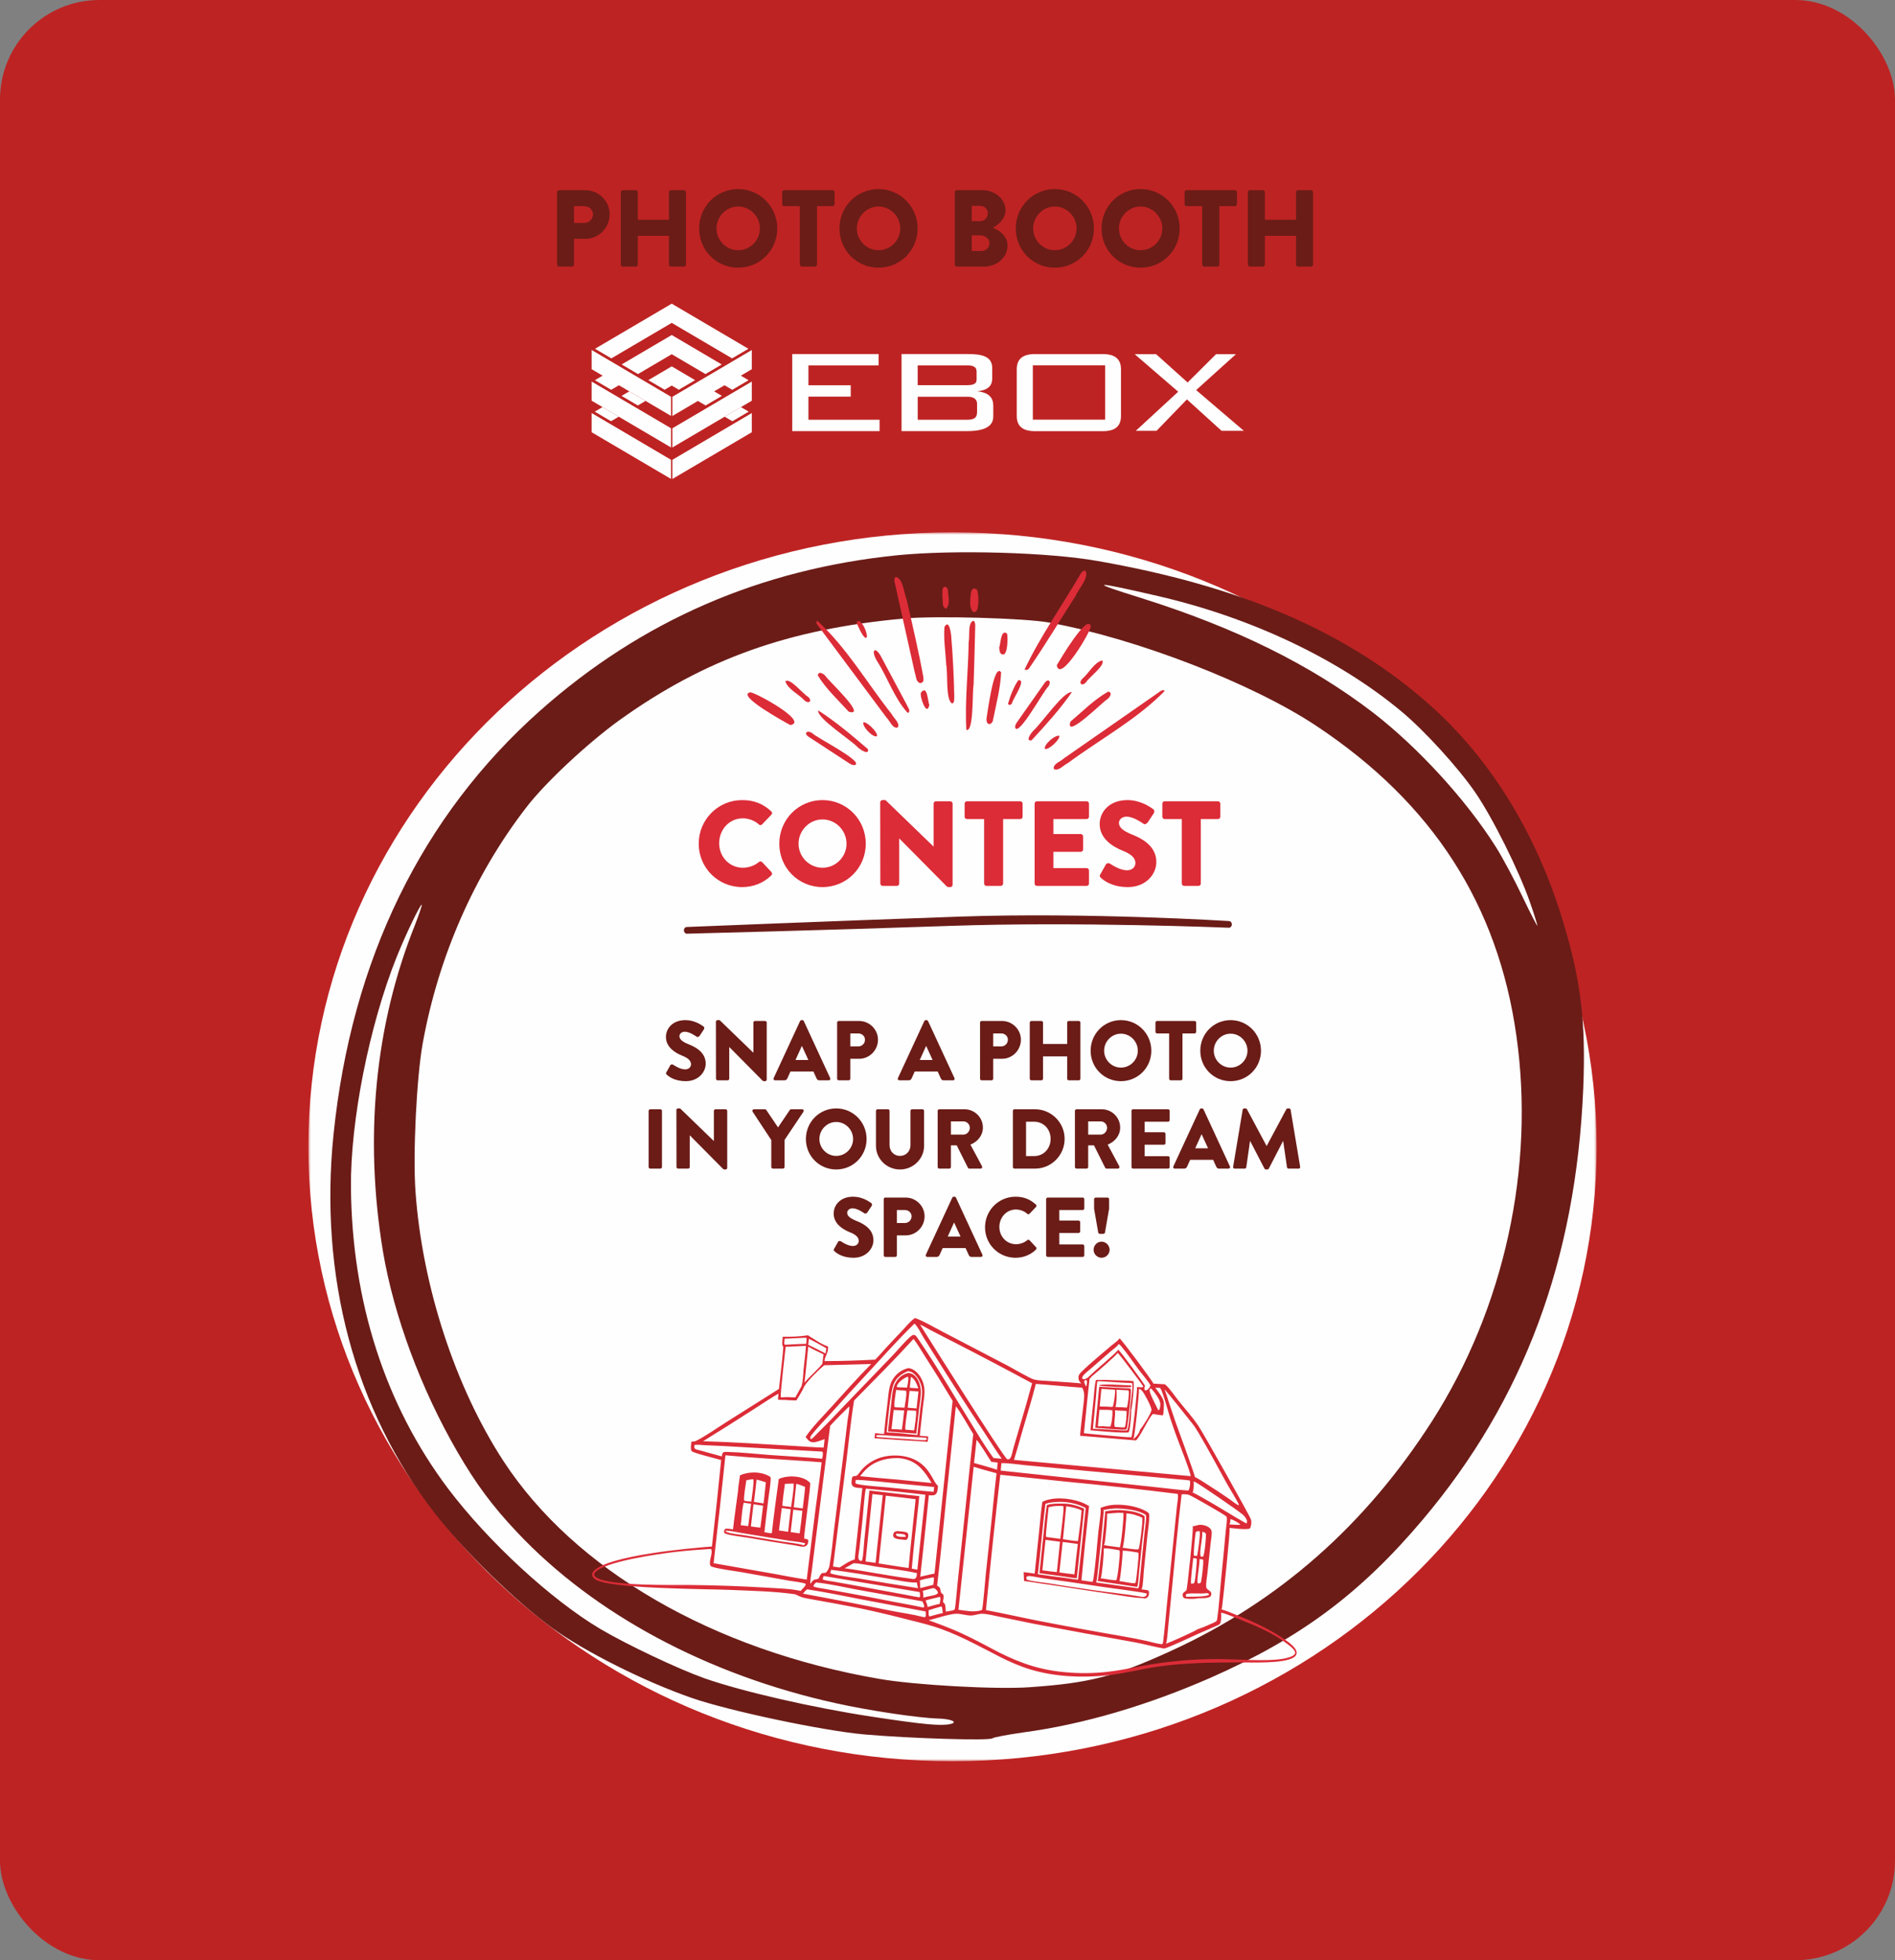 <?xml version="1.0" encoding="UTF-8"?>
<svg xmlns="http://www.w3.org/2000/svg" xmlns:xlink="http://www.w3.org/1999/xlink" width="381px" height="394px" viewBox="0 0 381 394" version="1.1">
  <rect x="0" y="0" width="381" height="394" fill="#808080" stroke="none"/>
  <title>Photo booth</title>
  <defs>
    <polygon id="path-1" points="0 0 259 0 259 247 0 247"></polygon>
  </defs>
  <g id="Page-1" stroke="none" stroke-width="1" fill="none" fill-rule="evenodd">
    <g id="Photo-booth">
      <g id="Group" fill="#BE2323">
        <rect id="Rectangle" x="0" y="0" width="381" height="394" rx="20"></rect>
      </g>
      <g id="Group-208" transform="translate(62, 38)">
        <g id="Group-8" transform="translate(0, 69)">
          <path d="M89.536,75.477 L89.536,75.477 C89.536,75.478 89.537,75.478 89.537,75.478 L89.536,75.477 Z" id="Fill-1" fill="#FEFEFE"></path>
          <g id="Group-5">
            <mask id="mask-2" fill="white">
              <use xlink:href="#path-1"></use>
            </mask>
            <g id="Clip-4"></g>
            <path d="M259,123.5 C259,191.707 201.021,247 129.5,247 C57.979,247 -5.81742321e-05,191.707 -5.81742321e-05,123.5 C-5.81742321e-05,55.293 57.979,0 129.5,0 C201.021,0 259,55.293 259,123.5" id="Fill-3" fill="#FEFEFE" mask="url(#mask-2)"></path>
          </g>
          <path d="M238.704,63.161 C232.792,53.781 223.05,43.164 214.057,36.228 C201.529,26.617 186.453,19.194 167.578,13.245 C156.55,9.819 157.406,9.707 170.767,12.792 C189.518,17.112 207.067,25.418 219.745,35.981 C224.414,39.86 231.118,47.23 234.559,52.204 C238.09,57.317 243.382,67.989 245.587,74.284 C246.435,76.701 247.103,78.888 247.096,79.069 C247.089,79.249 245.728,76.636 244.114,73.249 C242.501,69.861 240.083,65.322 238.704,63.161 M114.845,230.461 C81.342,224.689 53.512,208.552 39.212,186.652 C29.546,171.837 22.894,151.552 21.538,132.499 C20.991,124.986 21.76,109.56 22.984,102.73 C26.154,85.249 33.351,68.829 43.839,55.257 C47.636,50.305 56.095,42.412 62.53,37.76 C79.686,25.459 96.587,19.429 119.716,17.322 C126.033,16.732 144.182,17.241 149.02,18.144 C166.632,21.393 189.925,30.402 202.778,38.983 C226.091,54.496 239.175,74.872 242.884,101.218 C246.635,127.7 240.425,155.935 225.973,178.565 C212.534,199.552 195.161,214.873 173.513,224.79 C162.182,229.982 157.066,231.284 145.061,232.122 C138.417,232.613 121.94,231.699 114.845,230.461 M113.354,238.053 C101.549,236.276 87.204,232.983 79.646,230.333 C74.282,228.421 64.022,223.571 58.662,220.395 C48.774,214.517 36.14,202.871 28.058,192.166 C15.444,175.371 8.76,154.678 8.559,131.683 C8.441,118.265 12.247,99.131 17.725,85.419 C19.568,80.818 22.564,74.624 22.791,74.856 C22.882,74.949 22.238,76.828 21.391,79.018 C13.386,99.028 11.194,121.549 14.993,144.51 C17.165,157.444 22.623,172.185 30.009,184.904 C33.724,191.286 36.953,195.667 41.989,201.003 C57.457,217.425 80.195,229.625 105.941,235.316 C112.6,236.812 122.665,238.314 126.682,238.426 C129.282,238.499 130.721,239.172 129.051,239.532 C127.142,239.93 123.888,239.658 113.354,238.053 M137.546,242.39 C137.839,242.172 140.604,241.662 143.746,241.209 C155.735,239.603 168.665,235.81 181.528,230.163 C199.5,222.221 211.552,213.255 224.029,198.474 C244.409,174.34 254.877,146.133 256.32,111.757 C256.859,98.493 255.874,90.11 252.284,78.311 C246.826,60.091 237.094,44.552 224.196,33.576 C207.873,19.569 186.939,10.716 158.749,5.77 C148.884,4.005 129.884,3.47 118.482,4.596 C90.83,7.389 66.987,17.741 46.566,35.867 C22.807,56.971 8.666,85.933 5.068,120.926 C2.111,149.479 9.295,176.464 25.44,197.196 C31.24,204.676 41.708,214.906 49.016,220.215 C55.45,224.912 67.46,230.939 77.072,234.28 C84.585,236.885 103.491,240.893 111.884,241.625 C121.173,242.427 136.957,242.915 137.546,242.39" id="Fill-6" fill="#6B1C17"></path>
        </g>
        <g id="Group-207" transform="translate(50, 0)">
          <path d="M5.486,6.805 C6.425,6.805 7.212,6.059 7.212,5.071 C7.212,4.149 6.425,3.446 5.486,3.446 L3.409,3.446 L3.409,6.805 L5.486,6.805 Z M0,0.637 C0,0.417 0.175,0.22 0.415,0.22 L5.682,0.22 C8.371,0.22 10.578,2.415 10.578,5.071 C10.578,7.793 8.371,10.01 5.704,10.01 L3.409,10.01 L3.409,15.168 C3.409,15.388 3.213,15.585 2.994,15.585 L0.415,15.585 C0.175,15.585 0,15.388 0,15.168 L0,0.637 Z" id="Fill-9" fill="#6B1C17"></path>
          <path d="M12.807,0.637 C12.807,0.417 13.004,0.22 13.222,0.22 L15.823,0.22 C16.063,0.22 16.238,0.417 16.238,0.637 L16.238,6.168 L22.489,6.168 L22.489,0.637 C22.489,0.417 22.664,0.22 22.904,0.22 L25.505,0.22 C25.724,0.22 25.92,0.417 25.92,0.637 L25.92,15.168 C25.92,15.388 25.724,15.585 25.505,15.585 L22.904,15.585 C22.664,15.585 22.489,15.388 22.489,15.168 L22.489,9.395 L16.238,9.395 L16.238,15.168 C16.238,15.388 16.063,15.585 15.823,15.585 L13.222,15.585 C13.004,15.585 12.807,15.388 12.807,15.168 L12.807,0.637 Z" id="Fill-11" fill="#6B1C17"></path>
          <path d="M36.41,12.293 C38.814,12.293 40.781,10.317 40.781,7.924 C40.781,5.51 38.814,3.512 36.41,3.512 C34.028,3.512 32.061,5.51 32.061,7.924 C32.061,10.317 34.028,12.293 36.41,12.293 M36.41,0 C40.781,0 44.278,3.534 44.278,7.924 C44.278,12.315 40.781,15.805 36.41,15.805 C32.039,15.805 28.564,12.315 28.564,7.924 C28.564,3.534 32.039,0 36.41,0" id="Fill-13" fill="#6B1C17"></path>
          <path d="M48.802,3.446 L45.676,3.446 C45.436,3.446 45.261,3.249 45.261,3.029 L45.261,0.637 C45.261,0.417 45.436,0.219 45.676,0.219 L55.38,0.219 C55.621,0.219 55.795,0.417 55.795,0.637 L55.795,3.029 C55.795,3.249 55.621,3.446 55.38,3.446 L52.255,3.446 L52.255,15.168 C52.255,15.388 52.058,15.585 51.84,15.585 L49.217,15.585 C48.998,15.585 48.802,15.388 48.802,15.168 L48.802,3.446 Z" id="Fill-15" fill="#6B1C17"></path>
          <path d="M64.625,12.293 C67.029,12.293 68.996,10.317 68.996,7.924 C68.996,5.51 67.029,3.512 64.625,3.512 C62.243,3.512 60.276,5.51 60.276,7.924 C60.276,10.317 62.243,12.293 64.625,12.293 M64.625,0 C68.996,0 72.493,3.534 72.493,7.924 C72.493,12.315 68.996,15.805 64.625,15.805 C60.254,15.805 56.779,12.315 56.779,7.924 C56.779,3.534 60.254,0 64.625,0" id="Fill-17" fill="#6B1C17"></path>
          <path d="M85.365,12.446 C86.217,12.446 86.938,11.744 86.938,10.844 C86.938,9.966 85.998,9.307 85.146,9.307 L83.376,9.307 L83.376,12.446 L85.365,12.446 Z M85.081,6.454 C85.911,6.454 86.61,5.751 86.61,4.873 C86.61,3.995 85.911,3.38 85.081,3.38 L83.376,3.38 L83.376,6.454 L85.081,6.454 Z M79.966,0.637 C79.966,0.417 80.141,0.22 80.382,0.22 L85.474,0.22 C88.053,0.22 90.173,1.998 90.173,4.302 C90.173,5.993 88.665,7.222 87.638,7.771 C88.796,8.254 90.566,9.329 90.566,11.349 C90.566,13.807 88.403,15.585 85.802,15.585 L80.382,15.585 C80.141,15.585 79.966,15.388 79.966,15.168 L79.966,0.637 Z" id="Fill-19" fill="#6B1C17"></path>
          <path d="M100.073,12.293 C102.477,12.293 104.444,10.317 104.444,7.924 C104.444,5.51 102.477,3.512 100.073,3.512 C97.691,3.512 95.724,5.51 95.724,7.924 C95.724,10.317 97.691,12.293 100.073,12.293 M100.073,0 C104.444,0 107.941,3.534 107.941,7.924 C107.941,12.315 104.444,15.805 100.073,15.805 C95.702,15.805 92.227,12.315 92.227,7.924 C92.227,3.534 95.702,0 100.073,0" id="Fill-21" fill="#6B1C17"></path>
          <path d="M117.316,12.293 C119.72,12.293 121.687,10.317 121.687,7.924 C121.687,5.51 119.72,3.512 117.316,3.512 C114.934,3.512 112.967,5.51 112.967,7.924 C112.967,10.317 114.934,12.293 117.316,12.293 M117.316,0 C121.687,0 125.184,3.534 125.184,7.924 C125.184,12.315 121.687,15.805 117.316,15.805 C112.945,15.805 109.47,12.315 109.47,7.924 C109.47,3.534 112.945,0 117.316,0" id="Fill-23" fill="#6B1C17"></path>
          <path d="M129.708,3.446 L126.582,3.446 C126.342,3.446 126.167,3.249 126.167,3.029 L126.167,0.637 C126.167,0.417 126.342,0.219 126.582,0.219 L136.286,0.219 C136.527,0.219 136.702,0.417 136.702,0.637 L136.702,3.029 C136.702,3.249 136.527,3.446 136.286,3.446 L133.161,3.446 L133.161,15.168 C133.161,15.388 132.964,15.585 132.746,15.585 L130.123,15.585 C129.904,15.585 129.708,15.388 129.708,15.168 L129.708,3.446 Z" id="Fill-25" fill="#6B1C17"></path>
          <path d="M138.887,0.637 C138.887,0.417 139.083,0.22 139.302,0.22 L141.903,0.22 C142.143,0.22 142.318,0.417 142.318,0.637 L142.318,6.168 L148.569,6.168 L148.569,0.637 C148.569,0.417 148.743,0.22 148.984,0.22 L151.585,0.22 C151.803,0.22 152,0.417 152,0.637 L152,15.168 C152,15.388 151.803,15.585 151.585,15.585 L148.984,15.585 C148.743,15.585 148.569,15.388 148.569,15.168 L148.569,9.395 L142.318,9.395 L142.318,15.168 C142.318,15.388 142.143,15.585 141.903,15.585 L139.302,15.585 C139.083,15.585 138.887,15.388 138.887,15.168 L138.887,0.637 Z" id="Fill-27" fill="#6B1C17"></path>
          <polygon id="Fill-29" fill="#FEFEFE" points="23.053 26.895 35.193 34.036 38.469 32.103 23.053 23.036 7.63 32.103 10.913 34.036"></polygon>
          <polygon id="Fill-31" fill="#FEFEFE" points="12.986 35.252 16.269 37.186 23.053 33.194 29.837 37.186 33.113 35.26 23.053 29.335"></polygon>
          <polygon id="Fill-33" fill="#FEFEFE" points="9.128 43.828 7.576 44.74 10.851 46.666 12.411 45.753"></polygon>
          <polygon id="Fill-35" fill="#FEFEFE" points="14.515 40.663 12.963 41.575 16.238 43.5 17.791 42.588"></polygon>
          <polygon id="Fill-37" fill="#FEFEFE" points="23.185 45.613 28.316 42.588 29.868 43.5 33.144 41.575 31.591 40.663 31.025 40.99 34.898 38.714 33.672 39.439 35.224 40.351 38.5 38.425 36.947 37.505 39.152 36.211 39.152 32.352 23.185 41.754"></polygon>
          <polygon id="Fill-39" fill="#FEFEFE" points="23.185 51.944 39.152 42.542 39.152 38.69 23.185 48.085"></polygon>
          <polygon id="Fill-41" fill="#FEFEFE" points="23.185 58.274 39.152 48.88 39.152 45.021 23.185 54.423"></polygon>
          <polygon id="Fill-43" fill="#FEFEFE" points="50.539 41.723 59.046 41.723 59.046 39.439 50.539 39.439 50.539 35.447 64.65 35.447 64.65 33.163 47.286 33.163 47.286 48.654 64.844 48.654 64.844 46.369 50.539 46.369"></polygon>
          <polygon id="Fill-45" fill="#FEFEFE" points="27.757 38.41 23.053 35.642 18.342 38.41 21.625 40.335 23.053 39.493 24.481 40.335"></polygon>
          <polygon id="Fill-47" fill="#FEFEFE" points="36.971 43.828 33.695 45.753 35.247 46.673 38.531 44.74"></polygon>
          <polygon id="Fill-49" fill="#FEFEFE" points="6.955 36.211 9.159 37.505 7.607 38.417 10.882 40.351 12.435 39.439 11.038 38.612 22.921 45.605 22.921 41.754 6.955 32.352"></polygon>
          <polygon id="Fill-51" fill="#FEFEFE" points="6.955 42.542 22.921 51.944 22.921 48.085 6.955 38.69"></polygon>
          <polygon id="Fill-53" fill="#FEFEFE" points="6.955 48.88 22.921 58.274 22.921 54.423 6.955 45.021"></polygon>
          <polygon id="Fill-55" fill="#FEFEFE" points="128.493 40.405 136.496 33.186 132.498 33.186 126.778 38.877 120.436 33.186 116.128 33.186 124.884 40.733 116.361 48.591 120.529 48.591 126.638 42.276 133.6 48.591 138.079 48.591"></polygon>
          <path d="M109.499,33.171 L96.304,33.171 C95.147,33.171 92.423,33.171 92.423,36.196 L92.423,45.644 C92.423,48.654 95.171,48.669 96.304,48.669 L109.499,48.669 C110.656,48.669 113.38,48.669 113.38,45.644 L113.38,36.188 C113.38,33.186 110.633,33.163 109.499,33.163 L109.499,33.171 Z M95.66,46.346 L110.19,46.346 L110.19,35.431 L95.66,35.431 L95.66,46.346 Z" id="Fill-57" fill="#FEFEFE"></path>
          <path d="M84.443,40.655 L84.443,40.655 C87.09,40.39 87.494,39.174 87.494,37.981 L87.494,35.993 C87.494,33.498 85.165,33.163 82.542,33.163 L69.261,33.163 L69.261,48.654 L82.456,48.654 C87.657,48.654 87.703,46.494 87.703,45.535 L87.703,43.625 C87.703,42.845 87.641,40.936 84.482,40.655 L84.443,40.655 Z M72.505,35.447 L82.596,35.447 C84.311,35.447 84.35,36.297 84.35,36.734 L84.35,38.293 C84.35,38.815 84.164,39.415 82.542,39.415 L72.505,39.415 L72.505,35.447 Z M84.436,44.927 C84.436,46.128 83.582,46.369 82.425,46.369 L72.513,46.369 L72.513,41.746 L82.604,41.746 C84.156,41.746 84.443,42.596 84.443,43.15 L84.443,44.927 L84.436,44.927 Z" id="Fill-59" fill="#FEFEFE"></path>
          <path d="M26.085,149.671 C25.771,149.671 25.512,149.385 25.5,149.021 C25.489,148.649 25.742,148.336 26.065,148.323 C26.358,148.311 55.685,147.118 81.084,146.232 C106.507,145.346 134.83,147.112 135.112,147.129 C135.436,147.149 135.683,147.467 135.666,147.839 C135.647,148.211 135.369,148.494 135.048,148.475 C134.766,148.457 104.397,147.216 79.026,148.101 C53.63,148.987 26.4,149.659 26.107,149.671 C26.1,149.671 26.093,149.671 26.085,149.671" id="Fill-61" fill="#6B1C17"></path>
          <path d="M37.21,122.817 C39.628,122.817 41.418,123.569 43.062,125.075 C43.279,125.269 43.279,125.561 43.086,125.755 L41.2,127.722 C41.031,127.892 40.765,127.892 40.596,127.722 C39.701,126.921 38.516,126.484 37.331,126.484 C34.599,126.484 32.592,128.766 32.592,131.486 C32.592,134.182 34.623,136.416 37.356,136.416 C38.492,136.416 39.725,136.003 40.596,135.251 C40.765,135.105 41.079,135.105 41.224,135.275 L43.11,137.291 C43.279,137.46 43.255,137.776 43.086,137.946 C41.442,139.549 39.362,140.302 37.21,140.302 C32.375,140.302 28.482,136.441 28.482,131.583 C28.482,126.727 32.375,122.817 37.21,122.817" id="Fill-63" fill="#DC2C37"></path>
          <path d="M53.363,136.416 C56.022,136.416 58.199,134.231 58.199,131.583 C58.199,128.912 56.022,126.702 53.363,126.702 C50.727,126.702 48.551,128.912 48.551,131.583 C48.551,134.231 50.727,136.416 53.363,136.416 M53.363,122.817 C58.199,122.817 62.067,126.727 62.067,131.583 C62.067,136.441 58.199,140.302 53.363,140.302 C48.527,140.302 44.682,136.441 44.682,131.583 C44.682,126.727 48.527,122.817 53.363,122.817" id="Fill-65" fill="#DC2C37"></path>
          <path d="M64.969,123.254 C64.969,123.011 65.187,122.817 65.428,122.817 L66.033,122.817 L75.68,132.142 L75.705,132.142 L75.705,123.521 C75.705,123.278 75.898,123.059 76.164,123.059 L79.066,123.059 C79.307,123.059 79.525,123.278 79.525,123.521 L79.525,139.865 C79.525,140.108 79.307,140.302 79.066,140.302 L78.679,140.302 C78.606,140.302 78.413,140.229 78.364,140.18 L68.813,130.539 L68.789,130.539 L68.789,139.598 C68.789,139.84 68.596,140.059 68.33,140.059 L65.453,140.059 C65.211,140.059 64.993,139.84 64.993,139.598 L64.969,123.254 Z" id="Fill-67" fill="#DC2C37"></path>
          <path d="M85.86,126.629 L82.403,126.629 C82.137,126.629 81.943,126.411 81.943,126.168 L81.943,123.521 C81.943,123.278 82.137,123.059 82.403,123.059 L93.138,123.059 C93.404,123.059 93.598,123.278 93.598,123.521 L93.598,126.168 C93.598,126.411 93.404,126.629 93.138,126.629 L89.681,126.629 L89.681,139.598 C89.681,139.84 89.463,140.059 89.221,140.059 L86.32,140.059 C86.078,140.059 85.86,139.84 85.86,139.598 L85.86,126.629 Z" id="Fill-69" fill="#DC2C37"></path>
          <path d="M96.016,123.521 C96.016,123.278 96.209,123.059 96.475,123.059 L106.485,123.059 C106.751,123.059 106.945,123.278 106.945,123.521 L106.945,126.168 C106.945,126.411 106.751,126.629 106.485,126.629 L99.788,126.629 L99.788,129.641 L105.301,129.641 C105.542,129.641 105.76,129.859 105.76,130.102 L105.76,132.749 C105.76,133.016 105.542,133.211 105.301,133.211 L99.788,133.211 L99.788,136.489 L106.485,136.489 C106.751,136.489 106.945,136.708 106.945,136.95 L106.945,139.598 C106.945,139.84 106.751,140.059 106.485,140.059 L96.475,140.059 C96.209,140.059 96.016,139.84 96.016,139.598 L96.016,123.521 Z" id="Fill-71" fill="#DC2C37"></path>
          <path d="M109.218,137.752 L110.355,135.736 C110.548,135.421 111.007,135.469 111.177,135.591 C111.273,135.639 113.014,136.926 114.61,136.926 C115.577,136.926 116.278,136.319 116.278,135.469 C116.278,134.449 115.432,133.672 113.788,133.016 C111.709,132.191 109.097,130.564 109.097,127.649 C109.097,125.245 110.959,122.817 114.683,122.817 C117.197,122.817 119.132,124.104 119.857,124.638 C120.147,124.808 120.099,125.245 120.002,125.415 L118.769,127.285 C118.6,127.552 118.165,127.771 117.947,127.601 C117.729,127.479 115.964,126.144 114.489,126.144 C113.619,126.144 112.966,126.726 112.966,127.382 C112.966,128.281 113.691,128.961 115.601,129.738 C117.487,130.491 120.486,131.972 120.486,135.275 C120.486,137.776 118.334,140.302 114.779,140.302 C111.636,140.302 109.895,138.99 109.339,138.432 C109.097,138.189 109.025,138.092 109.218,137.752" id="Fill-73" fill="#DC2C37"></path>
          <path d="M125.612,126.629 L122.154,126.629 C121.888,126.629 121.695,126.411 121.695,126.168 L121.695,123.521 C121.695,123.278 121.888,123.059 122.154,123.059 L132.89,123.059 C133.156,123.059 133.349,123.278 133.349,123.521 L133.349,126.168 C133.349,126.411 133.156,126.629 132.89,126.629 L129.432,126.629 L129.432,139.598 C129.432,139.84 129.214,140.059 128.973,140.059 L126.071,140.059 C125.829,140.059 125.612,139.84 125.612,139.598 L125.612,126.629 Z" id="Fill-75" fill="#DC2C37"></path>
          <path d="M21.975,177.524 L22.772,176.109 C22.908,175.887 23.231,175.921 23.349,176.007 C23.417,176.041 24.639,176.944 25.76,176.944 C26.438,176.944 26.931,176.518 26.931,175.921 C26.931,175.206 26.337,174.66 25.182,174.2 C23.723,173.62 21.89,172.478 21.89,170.433 C21.89,168.745 23.197,167.04 25.81,167.04 C27.576,167.04 28.933,167.944 29.442,168.319 C29.646,168.438 29.612,168.745 29.544,168.864 L28.679,170.177 C28.56,170.364 28.254,170.518 28.102,170.399 C27.949,170.313 26.71,169.376 25.675,169.376 C25.064,169.376 24.605,169.785 24.605,170.245 C24.605,170.876 25.115,171.353 26.455,171.899 C27.779,172.427 29.884,173.467 29.884,175.785 C29.884,177.541 28.373,179.314 25.878,179.314 C23.672,179.314 22.45,178.393 22.059,178.001 C21.89,177.831 21.839,177.763 21.975,177.524" id="Fill-77" fill="#6B1C17"></path>
          <path d="M31.937,167.347 C31.937,167.177 32.09,167.04 32.26,167.04 L32.684,167.04 L39.456,173.586 L39.473,173.586 L39.473,167.535 C39.473,167.364 39.609,167.211 39.796,167.211 L41.832,167.211 C42.002,167.211 42.155,167.364 42.155,167.535 L42.155,179.007 C42.155,179.177 42.002,179.314 41.832,179.314 L41.561,179.314 C41.51,179.314 41.374,179.263 41.34,179.228 L34.636,172.461 L34.619,172.461 L34.619,178.819 C34.619,178.99 34.483,179.143 34.297,179.143 L32.277,179.143 C32.107,179.143 31.954,178.99 31.954,178.819 L31.937,167.347 Z" id="Fill-79" fill="#6B1C17"></path>
          <path d="M50.522,175.052 L49.232,172.24 L49.215,172.24 L47.942,175.052 L50.522,175.052 Z M43.546,178.7 L48.859,167.228 C48.91,167.126 49.028,167.04 49.147,167.04 L49.317,167.04 C49.436,167.04 49.555,167.126 49.606,167.228 L54.918,178.7 C55.019,178.922 54.884,179.143 54.629,179.143 L52.745,179.143 C52.44,179.143 52.304,179.041 52.151,178.717 L51.54,177.37 L46.924,177.37 L46.313,178.734 C46.228,178.939 46.041,179.143 45.702,179.143 L43.835,179.143 C43.58,179.143 43.445,178.922 43.546,178.7 L43.546,178.7 Z" id="Fill-81" fill="#6B1C17"></path>
          <path d="M60.57,172.325 C61.299,172.325 61.91,171.745 61.91,170.978 C61.91,170.262 61.299,169.717 60.57,169.717 L58.957,169.717 L58.957,172.325 L60.57,172.325 Z M56.309,167.535 C56.309,167.364 56.445,167.211 56.632,167.211 L60.722,167.211 C62.81,167.211 64.524,168.915 64.524,170.978 C64.524,173.092 62.81,174.813 60.739,174.813 L58.957,174.813 L58.957,178.819 C58.957,178.99 58.804,179.143 58.635,179.143 L56.632,179.143 C56.445,179.143 56.309,178.99 56.309,178.819 L56.309,167.535 Z" id="Fill-83" fill="#6B1C17"></path>
          <path d="M75.505,175.052 L74.215,172.24 L74.198,172.24 L72.925,175.052 L75.505,175.052 Z M68.53,178.7 L73.842,167.228 C73.893,167.126 74.011,167.04 74.13,167.04 L74.3,167.04 C74.419,167.04 74.538,167.126 74.589,167.228 L79.901,178.7 C80.003,178.922 79.867,179.143 79.612,179.143 L77.728,179.143 C77.423,179.143 77.287,179.041 77.134,178.717 L76.523,177.37 L71.907,177.37 L71.296,178.734 C71.211,178.939 71.024,179.143 70.685,179.143 L68.818,179.143 C68.563,179.143 68.428,178.922 68.53,178.7 L68.53,178.7 Z" id="Fill-85" fill="#6B1C17"></path>
          <path d="M89.303,172.325 C90.033,172.325 90.644,171.745 90.644,170.978 C90.644,170.262 90.033,169.717 89.303,169.717 L87.691,169.717 L87.691,172.325 L89.303,172.325 Z M85.043,167.535 C85.043,167.364 85.179,167.211 85.366,167.211 L89.456,167.211 C91.544,167.211 93.258,168.915 93.258,170.978 C93.258,173.092 91.544,174.813 89.473,174.813 L87.691,174.813 L87.691,178.819 C87.691,178.99 87.538,179.143 87.369,179.143 L85.366,179.143 C85.179,179.143 85.043,178.99 85.043,178.819 L85.043,167.535 Z" id="Fill-87" fill="#6B1C17"></path>
          <path d="M95.04,167.535 C95.04,167.364 95.193,167.211 95.362,167.211 L97.382,167.211 C97.569,167.211 97.705,167.364 97.705,167.535 L97.705,171.83 L102.559,171.83 L102.559,167.535 C102.559,167.364 102.694,167.211 102.881,167.211 L104.901,167.211 C105.07,167.211 105.223,167.364 105.223,167.535 L105.223,178.819 C105.223,178.99 105.07,179.143 104.901,179.143 L102.881,179.143 C102.694,179.143 102.559,178.99 102.559,178.819 L102.559,174.336 L97.705,174.336 L97.705,178.819 C97.705,178.99 97.569,179.143 97.382,179.143 L95.362,179.143 C95.193,179.143 95.04,178.99 95.04,178.819 L95.04,167.535 Z" id="Fill-89" fill="#6B1C17"></path>
          <path d="M113.37,176.586 C115.237,176.586 116.764,175.052 116.764,173.194 C116.764,171.319 115.237,169.768 113.37,169.768 C111.52,169.768 109.992,171.319 109.992,173.194 C109.992,175.052 111.52,176.586 113.37,176.586 M113.37,167.04 C116.764,167.04 119.48,169.785 119.48,173.194 C119.48,176.603 116.764,179.314 113.37,179.314 C109.976,179.314 107.277,176.603 107.277,173.194 C107.277,169.785 109.976,167.04 113.37,167.04" id="Fill-91" fill="#6B1C17"></path>
          <path d="M123.061,169.717 L120.634,169.717 C120.447,169.717 120.312,169.563 120.312,169.393 L120.312,167.535 C120.312,167.364 120.447,167.211 120.634,167.211 L128.17,167.211 C128.356,167.211 128.492,167.364 128.492,167.535 L128.492,169.393 C128.492,169.563 128.356,169.717 128.17,169.717 L125.743,169.717 L125.743,178.819 C125.743,178.99 125.59,179.143 125.42,179.143 L123.384,179.143 C123.214,179.143 123.061,178.99 123.061,178.819 L123.061,169.717 Z" id="Fill-93" fill="#6B1C17"></path>
          <path d="M135.417,176.586 C137.284,176.586 138.811,175.052 138.811,173.194 C138.811,171.319 137.284,169.768 135.417,169.768 C133.567,169.768 132.039,171.319 132.039,173.194 C132.039,175.052 133.567,176.586 135.417,176.586 M135.417,167.04 C138.811,167.04 141.527,169.785 141.527,173.194 C141.527,176.603 138.811,179.314 135.417,179.314 C132.022,179.314 129.324,176.603 129.324,173.194 C129.324,169.785 132.022,167.04 135.417,167.04" id="Fill-95" fill="#6B1C17"></path>
          <path d="M18.41,185.282 C18.41,185.112 18.563,184.958 18.733,184.958 L20.769,184.958 C20.939,184.958 21.092,185.112 21.092,185.282 L21.092,196.567 C21.092,196.737 20.939,196.891 20.769,196.891 L18.733,196.891 C18.563,196.891 18.41,196.737 18.41,196.567 L18.41,185.282 Z" id="Fill-97" fill="#6B1C17"></path>
          <path d="M23.994,185.095 C23.994,184.924 24.147,184.788 24.316,184.788 L24.741,184.788 L31.513,191.334 L31.53,191.334 L31.53,185.282 C31.53,185.112 31.665,184.958 31.852,184.958 L33.889,184.958 C34.058,184.958 34.211,185.112 34.211,185.282 L34.211,196.754 C34.211,196.925 34.058,197.061 33.889,197.061 L33.617,197.061 C33.566,197.061 33.43,197.01 33.396,196.976 L26.692,190.208 L26.675,190.208 L26.675,196.567 C26.675,196.737 26.54,196.891 26.353,196.891 L24.333,196.891 C24.164,196.891 24.011,196.737 24.011,196.567 L23.994,185.095 Z" id="Fill-99" fill="#6B1C17"></path>
          <path d="M43.071,191.146 L39.32,185.453 C39.184,185.231 39.32,184.958 39.592,184.958 L41.798,184.958 C41.934,184.958 42.019,185.043 42.07,185.112 L44.429,188.606 L46.788,185.112 C46.839,185.043 46.907,184.958 47.059,184.958 L49.266,184.958 C49.537,184.958 49.673,185.231 49.537,185.453 L45.735,191.129 L45.735,196.567 C45.735,196.737 45.583,196.891 45.413,196.891 L43.393,196.891 C43.207,196.891 43.071,196.737 43.071,196.567 L43.071,191.146 Z" id="Fill-101" fill="#6B1C17"></path>
          <path d="M56.122,194.334 C57.989,194.334 59.517,192.799 59.517,190.941 C59.517,189.066 57.989,187.515 56.122,187.515 C54.273,187.515 52.745,189.066 52.745,190.941 C52.745,192.799 54.273,194.334 56.122,194.334 M56.122,184.788 C59.517,184.788 62.232,187.532 62.232,190.941 C62.232,194.351 59.517,197.061 56.122,197.061 C52.728,197.061 50.029,194.351 50.029,190.941 C50.029,187.532 52.728,184.788 56.122,184.788" id="Fill-103" fill="#6B1C17"></path>
          <path d="M64.116,185.282 C64.116,185.112 64.269,184.958 64.439,184.958 L66.526,184.958 C66.713,184.958 66.849,185.112 66.849,185.282 L66.849,192.186 C66.849,193.379 67.731,194.334 68.937,194.334 C70.159,194.334 71.058,193.379 71.058,192.186 L71.058,185.282 C71.058,185.112 71.194,184.958 71.38,184.958 L73.468,184.958 C73.638,184.958 73.791,185.112 73.791,185.282 L73.791,192.322 C73.791,194.913 71.618,197.061 68.937,197.061 C66.272,197.061 64.116,194.913 64.116,192.322 L64.116,185.282 Z" id="Fill-105" fill="#6B1C17"></path>
          <path d="M81.7,190.055 C82.395,190.055 82.99,189.407 82.99,188.691 C82.99,187.975 82.395,187.396 81.7,187.396 L79.188,187.396 L79.188,190.055 L81.7,190.055 Z M76.523,185.282 C76.523,185.112 76.659,184.958 76.846,184.958 L81.92,184.958 C83.957,184.958 85.62,186.612 85.62,188.64 C85.62,190.208 84.585,191.47 83.108,192.067 L85.433,196.396 C85.552,196.618 85.433,196.891 85.145,196.891 L82.888,196.891 C82.752,196.891 82.65,196.805 82.616,196.737 L80.359,192.22 L79.188,192.22 L79.188,196.567 C79.188,196.737 79.035,196.891 78.865,196.891 L76.846,196.891 C76.659,196.891 76.523,196.737 76.523,196.567 L76.523,185.282 Z" id="Fill-107" fill="#6B1C17"></path>
          <path d="M95.923,194.368 C97.84,194.368 99.232,192.851 99.232,190.907 C99.232,188.981 97.84,187.464 95.923,187.464 L94.293,187.464 L94.293,194.368 L95.923,194.368 Z M91.646,185.282 C91.646,185.112 91.781,184.958 91.951,184.958 L96.092,184.958 C99.368,184.958 102.049,187.635 102.049,190.907 C102.049,194.214 99.368,196.891 96.092,196.891 L91.951,196.891 C91.781,196.891 91.646,196.737 91.646,196.567 L91.646,185.282 Z" id="Fill-109" fill="#6B1C17"></path>
          <path d="M109.296,190.055 C109.992,190.055 110.586,189.407 110.586,188.691 C110.586,187.975 109.992,187.396 109.296,187.396 L106.785,187.396 L106.785,190.055 L109.296,190.055 Z M104.12,185.282 C104.12,185.112 104.256,184.958 104.443,184.958 L109.517,184.958 C111.554,184.958 113.217,186.612 113.217,188.64 C113.217,190.208 112.182,191.47 110.705,192.067 L113.03,196.396 C113.149,196.618 113.03,196.891 112.742,196.891 L110.485,196.891 C110.349,196.891 110.247,196.805 110.213,196.737 L107.956,192.22 L106.785,192.22 L106.785,196.567 C106.785,196.737 106.632,196.891 106.462,196.891 L104.443,196.891 C104.256,196.891 104.12,196.737 104.12,196.567 L104.12,185.282 Z" id="Fill-111" fill="#6B1C17"></path>
          <path d="M115.492,185.282 C115.492,185.112 115.627,184.958 115.814,184.958 L122.841,184.958 C123.027,184.958 123.163,185.112 123.163,185.282 L123.163,187.14 C123.163,187.311 123.027,187.464 122.841,187.464 L118.139,187.464 L118.139,189.578 L122.009,189.578 C122.179,189.578 122.331,189.731 122.331,189.902 L122.331,191.76 C122.331,191.947 122.179,192.084 122.009,192.084 L118.139,192.084 L118.139,194.385 L122.841,194.385 C123.027,194.385 123.163,194.538 123.163,194.709 L123.163,196.567 C123.163,196.737 123.027,196.891 122.841,196.891 L115.814,196.891 C115.627,196.891 115.492,196.737 115.492,196.567 L115.492,185.282 Z" id="Fill-113" fill="#6B1C17"></path>
          <path d="M130.886,192.8 L129.596,189.987 L129.579,189.987 L128.306,192.8 L130.886,192.8 Z M123.91,196.447 L129.222,184.975 C129.273,184.873 129.392,184.788 129.511,184.788 L129.681,184.788 C129.799,184.788 129.918,184.873 129.969,184.975 L135.281,196.447 C135.383,196.669 135.247,196.891 134.993,196.891 L133.109,196.891 C132.803,196.891 132.668,196.788 132.515,196.464 L131.904,195.118 L127.288,195.118 L126.677,196.482 C126.592,196.686 126.405,196.891 126.066,196.891 L124.199,196.891 C123.944,196.891 123.808,196.669 123.91,196.447 L123.91,196.447 Z" id="Fill-115" fill="#6B1C17"></path>
          <path d="M137.844,185.06 C137.861,184.907 138.014,184.788 138.15,184.788 L138.421,184.788 C138.506,184.788 138.659,184.856 138.71,184.958 L142.647,192.322 L142.681,192.322 L146.619,184.958 C146.67,184.856 146.822,184.788 146.907,184.788 L147.179,184.788 C147.315,184.788 147.467,184.907 147.484,185.06 L149.402,196.516 C149.436,196.737 149.283,196.891 149.08,196.891 L147.077,196.891 C146.924,196.891 146.771,196.754 146.754,196.618 L145.991,191.351 L145.957,191.351 L143.106,196.874 C143.054,196.976 142.902,197.061 142.817,197.061 L142.511,197.061 C142.41,197.061 142.274,196.976 142.223,196.874 L139.355,191.351 L139.321,191.351 L138.574,196.618 C138.557,196.754 138.421,196.891 138.251,196.891 L136.249,196.891 C136.045,196.891 135.892,196.737 135.926,196.516 L137.844,185.06 Z" id="Fill-117" fill="#6B1C17"></path>
          <path d="M55.698,213.019 L56.496,211.604 C56.632,211.382 56.954,211.416 57.073,211.501 C57.141,211.536 58.363,212.439 59.483,212.439 C60.162,212.439 60.654,212.013 60.654,211.416 C60.654,210.7 60.06,210.155 58.906,209.695 C57.446,209.115 55.614,207.973 55.614,205.927 C55.614,204.24 56.92,202.535 59.534,202.535 C61.299,202.535 62.657,203.439 63.166,203.814 C63.37,203.933 63.336,204.24 63.268,204.359 L62.402,205.672 C62.284,205.859 61.978,206.013 61.825,205.893 C61.673,205.808 60.434,204.87 59.398,204.87 C58.787,204.87 58.329,205.28 58.329,205.74 C58.329,206.371 58.838,206.848 60.179,207.393 C61.503,207.922 63.607,208.962 63.607,211.28 C63.607,213.036 62.097,214.809 59.602,214.809 C57.396,214.809 56.174,213.888 55.783,213.496 C55.614,213.325 55.563,213.257 55.698,213.019" id="Fill-119" fill="#6B1C17"></path>
          <path d="M69.938,207.819 C70.668,207.819 71.279,207.24 71.279,206.473 C71.279,205.757 70.668,205.211 69.938,205.211 L68.326,205.211 L68.326,207.819 L69.938,207.819 Z M65.678,203.029 C65.678,202.859 65.814,202.706 66.001,202.706 L70.091,202.706 C72.178,202.706 73.893,204.41 73.893,206.473 C73.893,208.587 72.178,210.308 70.108,210.308 L68.326,210.308 L68.326,214.314 C68.326,214.485 68.173,214.638 68.003,214.638 L66.001,214.638 C65.814,214.638 65.678,214.485 65.678,214.314 L65.678,203.029 Z" id="Fill-121" fill="#6B1C17"></path>
          <path d="M81.123,210.547 L79.833,207.734 L79.816,207.734 L78.543,210.547 L81.123,210.547 Z M74.147,214.195 L79.459,202.723 C79.51,202.62 79.629,202.535 79.748,202.535 L79.918,202.535 C80.036,202.535 80.155,202.62 80.206,202.723 L85.518,214.195 C85.62,214.416 85.484,214.638 85.23,214.638 L83.346,214.638 C83.041,214.638 82.905,214.536 82.752,214.212 L82.141,212.865 L77.525,212.865 L76.914,214.229 C76.829,214.433 76.642,214.638 76.303,214.638 L74.436,214.638 C74.181,214.638 74.045,214.416 74.147,214.195 L74.147,214.195 Z" id="Fill-123" fill="#6B1C17"></path>
          <path d="M92.172,202.535 C93.869,202.535 95.125,203.064 96.279,204.12 C96.432,204.257 96.432,204.461 96.296,204.598 L94.972,205.978 C94.853,206.098 94.666,206.098 94.548,205.978 C93.92,205.416 93.088,205.109 92.257,205.109 C90.339,205.109 88.93,206.711 88.93,208.621 C88.93,210.513 90.356,212.081 92.273,212.081 C93.071,212.081 93.937,211.791 94.548,211.263 C94.666,211.161 94.887,211.161 94.989,211.28 L96.313,212.695 C96.432,212.814 96.415,213.036 96.296,213.155 C95.142,214.28 93.682,214.808 92.172,214.808 C88.777,214.808 86.045,212.098 86.045,208.689 C86.045,205.28 88.777,202.535 92.172,202.535" id="Fill-125" fill="#6B1C17"></path>
          <path d="M98.333,203.029 C98.333,202.859 98.468,202.706 98.655,202.706 L105.681,202.706 C105.868,202.706 106.004,202.859 106.004,203.029 L106.004,204.888 C106.004,205.058 105.868,205.211 105.681,205.211 L100.98,205.211 L100.98,207.325 L104.85,207.325 C105.019,207.325 105.172,207.479 105.172,207.649 L105.172,209.507 C105.172,209.695 105.019,209.831 104.85,209.831 L100.98,209.831 L100.98,212.132 L105.681,212.132 C105.868,212.132 106.004,212.286 106.004,212.456 L106.004,214.314 C106.004,214.485 105.868,214.638 105.681,214.638 L98.655,214.638 C98.468,214.638 98.333,214.485 98.333,214.314 L98.333,203.029 Z" id="Fill-127" fill="#6B1C17"></path>
          <path d="M108.804,209.729 L107.973,204.973 L107.973,203.03 C107.973,202.859 108.126,202.706 108.295,202.706 L110.672,202.706 C110.841,202.706 110.994,202.859 110.994,203.03 L110.994,204.939 L110.162,209.729 C110.145,209.865 109.993,210.001 109.84,210.001 L109.127,210.001 C108.974,210.001 108.821,209.865 108.804,209.729 M109.466,211.57 C110.349,211.57 111.096,212.32 111.096,213.206 C111.096,214.075 110.349,214.809 109.466,214.809 C108.601,214.809 107.871,214.075 107.871,213.206 C107.871,212.32 108.601,211.57 109.466,211.57" id="Fill-129" fill="#6B1C17"></path>
          <path d="M148.34,294.417 C148.156,294.774 147.557,294.989 147.196,295.11 C144.363,296.058 138.184,295.572 135.073,295.508 C132.515,295.433 129.96,295.475 127.406,295.636 C124.803,295.815 122.212,296.105 119.634,296.506 C117.108,296.915 114.605,297.483 112.072,297.852 C111.323,297.962 110.572,298.051 109.817,298.12 C109.064,298.189 108.309,298.236 107.553,298.264 C106.797,298.291 106.04,298.297 105.283,298.283 C104.527,298.268 103.771,298.233 103.016,298.178 C97.736,297.822 93.581,296.508 88.891,294.148 C86.355,292.825 83.824,291.433 81.222,290.244 C79.092,289.27 76.914,288.465 74.716,287.665 C76.213,287.31 78.901,286.375 80.308,286.357 C81.277,286.344 82.253,286.727 83.234,286.714 C84.009,286.703 84.784,286.334 85.541,286.361 C86.617,286.398 87.774,286.724 88.832,286.934 L95.887,288.382 C102.592,289.657 109.306,290.886 116.027,292.071 C118.039,292.442 120.014,293.009 122.028,293.352 C122.9,293.224 127.618,290.96 128.757,290.451 C130.053,289.873 131.375,289.345 132.663,288.749 C132.831,288.671 133.162,288.546 133.268,288.397 C133.541,288.014 133.598,286.638 133.492,286.177 C133.703,286.175 133.879,286.21 134.079,286.276 C135.172,286.637 136.249,287.103 137.321,287.525 C140.706,288.858 144.015,290.257 146.919,292.506 C147.397,292.875 148.117,293.4 148.35,293.966 C148.42,294.138 148.424,294.253 148.34,294.417 L148.34,294.417 Z M77.29,284.889 C77.472,285.061 77.488,285.894 77.567,286.209 C76.696,286.404 75.831,286.628 74.975,286.882 L74.81,286.877 C74.655,286.582 74.719,285.986 74.713,285.644 C75.565,285.369 76.424,285.117 77.29,284.889 L77.29,284.889 Z M74.099,283.685 C75.025,283.408 75.986,283.206 76.925,282.973 L77.057,283.067 C77.127,283.457 76.981,283.983 76.922,284.378 C76.094,284.533 75.308,284.791 74.496,285.008 C74.484,284.581 74.231,284.094 74.099,283.685 L74.099,283.685 Z M73.933,287.063 L73.545,286.999 C71.448,286.459 69.232,286.18 67.103,285.75 C61.225,284.545 55.336,283.401 49.435,282.317 C49.699,281.99 49.947,281.706 50.281,281.45 C53.953,282.011 57.632,282.776 61.279,283.487 L74.117,285.904 C74.129,286.158 74.161,286.443 74.143,286.696 C74.129,286.893 74.084,286.947 73.933,287.063 L73.933,287.063 Z M48.989,281.775 C47.029,281.314 44.357,281.253 42.334,281.125 C37.105,280.814 31.871,280.631 26.632,280.578 C22.986,280.555 10.75,280.806 7.954,279.108 C7.697,278.952 7.527,278.803 7.456,278.502 C7.473,278.322 7.514,278.212 7.633,278.072 C9.519,275.843 20.482,274.325 23.648,273.947 C25.987,273.668 28.352,273.489 30.703,273.341 C30.825,273.321 30.89,273.345 31.004,273.388 C31.342,274.277 30.529,275.601 30.78,276.537 C30.847,276.786 31.011,276.868 31.24,276.939 C32.673,277.388 35.439,277.719 37.017,277.987 L46.737,279.727 C47.42,279.848 49.485,280.058 50.007,280.362 C49.989,280.848 49.278,281.367 48.989,281.775 L48.989,281.775 Z M53.194,255.919 C52.816,259.176 52.338,262.432 51.92,265.685 L50.196,279.493 C47.965,279.168 45.746,278.721 43.527,278.321 L34.94,276.811 L31.472,276.198 C32.309,268.973 33.102,261.743 33.853,254.508 C39.567,255.05 45.322,255.341 51.046,255.75 L53.194,255.919 Z M28.993,253.596 C28.844,253.559 28.695,253.521 28.546,253.482 C28.195,253.392 27.787,253.342 27.588,253.005 C27.579,252.785 27.57,252.628 27.66,252.425 C28.289,252.334 29,252.446 29.636,252.475 L33.601,252.656 L52.926,253.745 C53.104,253.742 53.235,253.725 53.386,253.838 C53.537,254.226 53.373,254.794 53.319,255.202 C49.83,254.877 46.315,254.71 42.819,254.451 C39.933,254.237 37.007,253.902 34.115,253.829 C33.853,253.822 33.641,253.81 33.403,253.934 C33.194,254.164 33.176,254.444 33.125,254.74 L28.993,253.596 Z M39.521,245.268 C41.178,244.21 42.819,243.097 44.519,242.11 L44.405,243.33 C44.836,243.355 45.291,243.413 45.722,243.366 C46.512,243.458 47.318,243.461 48.113,243.487 C48.553,242.786 48.983,242.086 49.373,241.355 C49.512,241.056 49.644,240.725 49.828,240.452 C50.638,239.255 52.583,237.355 53.705,236.409 L63.152,236.163 C60.35,239.015 57.672,242.015 54.989,244.981 C53.296,246.854 51.395,248.735 49.966,250.822 C50.379,251.326 50.704,251.844 51.415,251.891 C52.154,251.94 53.082,251.468 53.797,251.266 L53.6,252.963 C51.6,252.91 49.6,252.734 47.602,252.622 C41.53,252.281 35.434,251.845 29.356,251.682 C32.767,249.581 36.155,247.442 39.521,245.268 L39.521,245.268 Z M45.765,231.058 C47.149,231.041 48.531,230.941 49.913,230.88 C50.024,230.872 50.045,230.896 50.143,230.943 C50.23,231.298 50.12,231.753 50.073,232.116 C48.706,232.123 47.329,232.224 45.963,232.288 C45.834,232.287 45.812,232.275 45.7,232.21 C45.611,231.847 45.713,231.426 45.765,231.058 L45.765,231.058 Z M49.573,237.14 C49.471,238.158 49.468,239.722 49.132,240.657 C48.733,241.404 48.323,242.146 47.903,242.881 C46.933,242.839 46.031,242.77 45.066,242.882 C45.042,242.85 44.983,242.747 44.975,242.705 C44.867,242.16 45.846,233.795 45.958,232.697 L50.042,232.516 C49.946,234.109 49.733,235.552 49.573,237.14 L49.573,237.14 Z M50.502,232.668 C51.496,233.239 52.549,233.72 53.577,234.226 L53.333,236.132 C52.745,236.839 52.159,237.414 51.509,238.064 C50.905,238.666 50.283,239.26 49.744,239.923 C50.039,237.511 50.237,235.084 50.502,232.668 L50.502,232.668 Z M50.635,231.09 C51.164,231.338 51.578,231.585 52.098,231.853 C52.767,232.241 53.442,232.618 54.123,232.985 C54.084,233.331 54.067,233.704 53.987,234.042 C52.813,233.417 51.7,232.889 50.506,232.303 L50.635,231.09 Z M73.655,283.115 C73.642,282.652 73.628,282.209 73.526,281.755 L75.586,281.207 C75.653,281.204 75.712,281.2 75.777,281.22 C76.079,281.309 76.452,281.727 76.576,282.006 C76.572,282.116 76.587,282.173 76.525,282.269 C76.279,282.647 74.963,282.795 74.512,282.892 L73.655,283.115 Z M52.072,280.071 C54.78,280.334 57.526,280.993 60.205,281.49 L73.442,283.862 C73.617,284.231 73.895,284.655 73.784,285.068 L73.534,285.095 C71.6,284.665 69.64,284.339 67.695,283.964 C64.517,283.33 61.334,282.721 58.147,282.138 L53.989,281.385 C53.21,281.245 52.321,281.161 51.579,280.89 L51.557,280.722 C51.669,280.445 51.863,280.274 52.072,280.071 L52.072,280.071 Z M58.414,247.46 L57.613,254.057 L55.718,269.248 C55.403,271.751 55.209,274.314 54.755,276.792 C54.692,277.141 54.418,277.705 54.175,277.967 C54.03,278.123 53.916,278.159 53.707,278.154 C53.558,278.152 53.448,278.16 53.303,278.199 C52.979,278.286 52.742,279 52.581,279.283 C52.336,279.415 52.138,279.433 51.87,279.48 C51.436,279.557 51.181,280.017 50.941,280.352 C50.851,279.599 51.098,278.629 51.193,277.864 C51.406,276.075 51.629,274.287 51.864,272.5 L54.907,248.592 C56.101,247.238 57.462,245.962 58.736,244.68 C58.738,244.698 58.742,244.716 58.743,244.734 C58.807,245.554 58.518,246.633 58.414,247.46 L58.414,247.46 Z M75.892,278.283 C74.931,278.456 73.979,278.72 73.02,278.916 C73.629,273.46 74.204,268.001 74.746,262.538 C75.18,262.568 75.723,262.649 76.093,262.364 C76.532,262.027 76.528,261.174 76.59,260.663 C76.049,260.163 75.768,259.556 75.412,258.921 C74.846,257.908 74.19,256.996 73.279,256.26 C71.462,254.793 69.046,254.367 66.774,254.609 C64.656,254.845 62.685,255.793 61.262,257.402 C61.033,257.661 60.504,258.455 60.264,258.601 C60.027,258.745 59.701,258.618 59.469,258.794 C59.306,258.918 59.29,259.121 59.266,259.313 C59.211,259.744 59.104,260.297 59.412,260.655 C59.799,261.105 60.821,261.065 61.374,261.112 L59.836,275.469 C58.839,275.648 57.682,276.558 56.799,277.066 L55.487,276.867 L58.173,255.636 C58.676,251.596 59.056,247.521 59.717,243.503 C63.735,239.423 67.817,235.338 71.68,231.111 C72.605,232.324 73.385,233.716 74.212,235.004 C76.035,237.825 77.806,240.679 79.527,243.564 L75.892,278.283 Z M72.999,281.199 C73.01,280.684 72.972,280.168 72.946,279.654 C73.822,279.357 74.761,279.199 75.669,279.032 L75.725,279.077 C75.851,279.459 75.679,280.145 75.633,280.553 L72.999,281.199 Z M72.909,282 C72.955,282.323 73.056,282.78 72.891,283.061 C71.783,282.908 70.677,282.651 69.575,282.454 L60.211,280.73 L55.68,279.915 C54.976,279.79 54.069,279.737 53.421,279.462 C53.4,279.226 53.528,278.989 53.613,278.772 L72.909,282 Z M66.166,279.225 C67.573,279.454 71.114,280.227 72.333,280.059 C72.397,280.453 72.482,280.834 72.584,281.22 C68.618,280.599 64.656,279.951 60.699,279.274 C59.381,279.058 56.028,278.649 54.969,278.237 C54.913,278.003 55.045,277.752 55.124,277.531 C58.818,277.975 62.495,278.626 66.166,279.225 L66.166,279.225 Z M64.43,276.925 C67.058,277.331 69.766,277.609 72.359,278.197 C72.344,278.371 72.33,278.548 72.307,278.721 C72.279,278.94 72.216,279.14 72.023,279.268 C71.721,279.467 71.294,279.345 70.966,279.282 C66.564,278.735 62.208,277.809 57.81,277.217 C58.422,276.903 59.018,276.543 59.617,276.203 C60.967,276.235 63.028,276.709 64.43,276.925 L64.43,276.925 Z M65.479,262.529 L64.04,276.13 L62.025,275.848 L63.399,262.298 C64.093,262.365 64.786,262.452 65.479,262.529 L65.479,262.529 Z M70.674,277.164 C68.668,276.902 66.675,276.529 64.67,276.248 L66.096,262.63 C68.096,262.846 70.094,263.081 72.091,263.335 C71.628,267.947 71.09,272.546 70.674,277.164 L70.674,277.164 Z M72.824,262.709 C69.474,262.399 66.145,261.94 62.8,261.596 L61.76,271.735 C61.672,272.596 61.576,274.855 61.338,275.572 C61.292,275.711 61.281,275.685 61.161,275.745 C60.94,275.717 60.846,275.671 60.689,275.512 C60.585,275.278 60.555,275.058 60.575,274.804 C60.617,274.275 60.742,273.751 60.798,273.221 L61.463,266.905 C61.573,265.852 61.838,261.97 62.094,261.208 C66.077,261.592 70.084,261.939 74.053,262.441 L72.435,277.5 L71.316,277.295 C71.682,272.965 72.203,268.64 72.667,264.319 L72.824,262.709 Z M60.926,258.714 C61.254,258.285 61.593,257.872 61.97,257.486 C63.634,255.786 65.86,255.093 68.179,255.073 C68.751,255.038 69.461,255.154 70.011,255.291 C72.636,255.942 73.998,257.892 75.3,260.077 L68.577,259.406 C66.025,259.197 63.474,258.966 60.926,258.714 L60.926,258.714 Z M69.503,260.269 L75.815,260.887 L75.712,261.852 C72.548,261.597 69.388,261.229 66.226,260.938 C65.203,260.838 60.539,260.54 60.008,260.157 C59.979,259.922 60.006,259.721 60.045,259.489 C60.436,259.295 68.359,260.162 69.503,260.269 L69.503,260.269 Z M79.974,285.41 C79.856,285.647 79.662,285.653 79.434,285.717 C79.012,285.796 78.589,285.87 78.166,285.939 C78.114,285.622 78.116,285.297 78.09,284.978 C78.05,284.488 77.951,284.306 77.587,283.993 C77.653,283.529 77.822,282.889 77.623,282.458 C77.563,282.425 77.501,282.392 77.443,282.354 C77.089,282.115 77.111,281.715 77.03,281.331 C76.964,281.019 76.662,280.875 76.414,280.713 C77.111,274.814 77.661,268.889 78.265,262.98 L80.171,244.679 C80.787,245.199 82.995,249.186 83.678,250.235 L80.547,280.023 C80.482,280.618 80.085,285.186 79.974,285.41 L79.974,285.41 Z M83.833,256.055 L84.339,251.4 C85.087,252.168 86.588,254.785 87.31,255.825 C87.739,255.865 88.168,255.926 88.596,255.978 L88.451,257.409 C86.93,256.911 85.375,256.484 83.833,256.055 L83.833,256.055 Z M87.398,267.228 L86.188,278.512 C86.108,279.285 85.62,285.206 85.459,285.522 C85.388,285.66 85.236,285.669 85.101,285.711 C83.563,286.089 82.237,285.745 80.699,285.56 L83.761,256.812 C85.273,257.304 86.834,257.688 88.365,258.123 C87.993,261.149 87.716,264.195 87.398,267.228 L87.398,267.228 Z M71.869,228.033 C72.565,228.713 73.086,229.861 73.598,230.703 C74.31,231.859 75.031,233.01 75.759,234.156 C79.092,239.484 82.492,244.767 85.96,250.006 C87.111,251.74 88.196,253.515 89.411,255.205 L87.76,255.062 C86.031,252.778 84.574,250.218 83.063,247.784 C79.595,242.196 76.278,236.459 72.547,231.044 C72.371,230.788 72.16,230.396 71.835,230.329 C71.633,230.288 71.452,230.35 71.286,230.472 C70.286,231.212 68.46,233.41 67.451,234.464 L57.465,244.829 C55.861,246.519 54.269,248.21 52.599,249.836 C52.127,250.295 51.652,250.886 51.118,251.26 L50.945,251.167 L50.896,250.978 C50.958,250.714 51.1,250.506 51.266,250.298 C52.424,248.846 53.779,247.482 55.027,246.105 C57.292,243.607 59.544,241.108 61.847,238.645 C65.162,235.1 68.383,231.404 71.869,228.033 L71.869,228.033 Z M75.04,229.323 L79.638,231.687 C84.958,234.414 90.249,237.196 95.511,240.033 C95.091,241.413 94.748,242.828 94.345,244.216 L91.73,253.141 C91.571,253.704 91.467,254.532 91.168,255.015 C91.029,255.24 90.902,255.278 90.664,255.334 C90.603,255.315 90.533,255.314 90.48,255.278 C89.615,254.697 74.709,231.032 72.984,228.244 C73.686,228.523 74.367,228.973 75.04,229.323 L75.04,229.323 Z M96.255,240.161 C99.367,240.369 102.47,240.714 105.585,240.916 C105.728,241.248 105.92,241.628 105.955,241.99 C106.049,242.974 105.859,244.038 105.754,245.017 C105.553,246.871 105.304,248.723 105.153,250.582 L116.369,251.518 C117.232,250.894 118.804,247.159 119.791,246.202 C120.452,246.313 121.106,246.419 121.772,246.491 C121.806,246.431 121.823,246.408 121.847,246.347 C121.957,246.062 122.076,243.95 121.958,243.686 C121.824,242.936 120.751,241.549 120.269,240.927 C120.595,240.912 120.923,240.947 121.247,240.968 C121.265,240.992 121.285,241.016 121.301,241.041 C121.8,241.751 122.946,246.015 123.295,247.1 C123.73,248.421 124.189,249.734 124.672,251.038 C125.03,252.028 127.484,258.175 127.38,258.699 L91.866,255.432 C92.123,254.606 92.363,253.774 92.609,252.945 C93.771,248.67 95.171,244.459 96.255,240.161 L96.255,240.161 Z M106.405,240.625 L106.301,240.625 C106.23,240.35 105.935,239.908 105.985,239.645 C106.01,239.517 106.175,239.443 106.277,239.367 C106.365,239.399 106.439,239.447 106.519,239.494 C106.575,239.88 106.511,240.254 106.405,240.625 L106.405,240.625 Z M105.801,238.46 C106.282,237.902 106.964,237.406 107.519,236.917 C108.805,235.785 110.096,234.661 111.395,233.545 C111.791,233.207 112.701,232.603 112.906,232.147 C113.098,232.261 113.256,232.387 113.4,232.558 C114.695,234.087 115.838,235.834 117.045,237.44 C117.64,238.232 118.918,239.674 119.317,240.476 C119.226,240.783 118.867,241.254 118.585,241.408 C118.485,241.462 118.394,241.47 118.282,241.474 C118.148,241.365 118.076,241.275 118.077,241.087 C118.077,240.973 118.12,240.844 118.151,240.735 L118.216,240.552 C118.019,240.076 113.347,233.676 112.821,233.273 C112.614,233.808 108.077,237.536 107.294,238.357 C106.847,238.765 106.494,239.208 105.852,239.235 C105.658,239.149 105.646,239.169 105.562,238.96 C105.593,238.76 105.67,238.612 105.801,238.46 L105.801,238.46 Z M116.609,240.851 C116.696,241.168 115.719,250.491 115.476,250.884 C114.303,250.895 113.109,250.738 111.94,250.637 C109.931,250.469 107.924,250.283 105.918,250.079 C106.324,246.425 106.642,242.763 107.064,239.111 C107.249,238.951 107.41,238.802 107.559,238.605 C108.22,238.086 112.597,234.304 112.717,233.922 C113.088,234.194 117.819,240.502 117.851,240.657 C117.854,240.673 117.854,240.69 117.854,240.706 L117.773,240.807 C117.406,240.891 116.96,240.807 116.585,240.776 C116.592,240.801 116.602,240.825 116.609,240.851 L116.609,240.851 Z M117.195,249.478 C117.023,250.114 116.345,250.986 115.774,251.286 C115.815,251.222 115.853,251.157 115.891,251.092 C116.185,250.595 117.019,242.191 117.006,241.158 C117.321,241.201 117.429,241.36 117.644,241.589 C118.076,242.052 119.534,244.791 119.513,245.376 C119.484,246.043 117.723,248.816 117.197,249.363 C117.202,249.408 117.208,249.43 117.195,249.478 L117.195,249.478 Z M119.531,241.181 C119.962,241.607 121.181,243.243 121.201,243.824 C121.213,243.847 121.226,243.87 121.236,243.894 C121.376,244.206 121.233,244.975 121.121,245.288 C121.088,245.381 120.954,245.41 120.867,245.451 C120.358,244.313 119.468,242.82 119.155,241.654 C119.085,241.392 119.164,241.296 119.28,241.069 C119.37,241.093 119.463,241.114 119.531,241.181 L119.531,241.181 Z M127.648,248.037 C128.131,248.648 128.538,249.265 128.935,249.934 C130.899,253.238 132.721,256.666 134.579,260.033 C135.354,261.435 136.267,262.799 136.991,264.22 C137.055,264.348 137.066,264.421 137.051,264.563 C136.519,264.374 135.551,263.563 135.052,263.223 C133.533,262.176 131.993,261.161 130.432,260.178 C129.719,259.729 128.997,259.226 128.232,258.869 C128.279,258.506 124.746,248.983 124.343,247.81 C123.898,246.517 123.46,245.223 123.029,243.926 C122.741,243.045 122.498,242.133 122.13,241.282 C122.405,241.406 126.969,247.179 127.648,248.037 L127.648,248.037 Z M122.916,288.522 L123.577,281.839 C124.192,275.369 124.798,268.871 125.561,262.417 L125.717,262.333 C126.118,262.353 126.662,262.325 127.033,262.461 C127.716,262.712 134.102,266.376 134.576,266.809 C134.606,266.868 134.63,266.918 134.643,266.984 C134.755,267.603 134.498,269.081 134.438,269.761 C134.159,272.909 133.858,276.055 133.534,279.199 C133.261,281.941 133.116,284.767 132.709,287.487 C132.686,287.634 132.65,287.714 132.574,287.838 C132.279,288.128 129.253,289.344 128.705,289.511 C128.428,289.795 122.984,292.252 122.367,292.389 C122.47,292.248 122.525,292.115 122.553,291.944 C122.737,290.821 122.801,289.655 122.916,288.522 L122.916,288.522 Z M122.21,261.121 L113.85,260.214 L90.683,257.747 L89.201,257.582 L89.339,256.09 C90.925,256.065 92.591,256.345 94.172,256.501 L102.019,257.238 L126.223,259.454 C126.55,259.479 126.877,259.527 127.201,259.567 C127.241,259.655 127.268,259.714 127.278,259.811 C127.32,260.252 127.218,261.258 126.926,261.595 C125.355,261.506 123.776,261.289 122.21,261.121 L122.21,261.121 Z M124.061,270.345 L122.626,284.399 C122.366,286.97 122.161,289.56 121.838,292.123 C121.815,292.303 121.737,292.353 121.619,292.486 C120.577,292.393 119.434,292.026 118.404,291.799 C116.806,291.457 115.202,291.145 113.593,290.865 C107.891,289.884 102.201,288.838 96.523,287.728 C93.087,287.055 89.672,286.266 86.228,285.629 C87.108,276.551 88.071,267.482 89.116,258.421 L102.389,259.811 C109.852,260.524 117.304,261.341 124.744,262.265 C124.782,262.348 124.817,262.435 124.829,262.527 C124.912,263.147 124.697,264.084 124.633,264.723 L124.061,270.345 Z M138.671,267.537 C138.788,267.823 138.715,267.958 138.601,268.224 C135.827,266.685 133.163,264.939 130.39,263.389 C129.53,262.908 128.671,262.384 127.774,261.977 C128.034,261.54 128.027,260.318 127.98,259.799 C128.082,259.802 128.166,259.824 128.259,259.862 C128.971,260.151 136.99,265.669 137.873,266.433 C138.21,266.724 138.503,267.125 138.671,267.537 L138.671,267.537 Z M137.247,268.491 C136.56,268.507 135.848,268.433 135.161,268.401 C135.376,268.109 135.359,267.671 135.387,267.322 C135.879,267.435 137.008,268.056 137.377,268.415 L137.247,268.491 Z M148.681,294.032 C148.499,292.925 146.625,291.746 145.747,291.163 C142.786,289.198 139.556,287.769 136.261,286.473 C135.383,286.128 134.47,285.721 133.56,285.478 C133.628,285.347 133.678,285.221 133.699,285.074 C133.889,283.746 135.362,269.726 135.218,269.253 C135.198,269.188 135.202,269.204 135.179,269.147 C135.174,269.134 135.169,269.121 135.164,269.107 C136.139,269.181 138.426,269.52 139.298,269.232 C139.549,268.846 139.642,268.033 139.555,267.579 C139.542,267.509 139.529,267.48 139.505,267.408 C139.485,267.027 130.001,250.17 128.963,248.619 C127.788,246.862 126.324,245.256 125.004,243.607 C124.231,242.64 123.295,241.231 122.411,240.402 C122.336,240.332 122.262,240.283 122.173,240.235 L119.897,240.101 C119.783,239.657 113.553,231.291 113.085,230.992 C112.799,231.484 111.98,232.02 111.527,232.404 C110.36,233.393 105.509,237.423 104.998,238.251 C104.806,238.562 104.785,238.949 104.877,239.295 C104.946,239.556 105.055,239.695 105.235,239.886 C105.289,239.944 105.341,240.002 105.395,240.06 C103.205,239.846 101,239.743 98.804,239.576 C97.856,239.504 96.819,239.515 95.899,239.276 C95.084,239.064 91.741,237.105 90.76,236.583 L77.55,229.692 C75.763,228.781 73.843,227.597 71.967,226.908 C71.043,227.539 70.259,228.531 69.491,229.348 C68.359,230.553 67.212,231.747 66.092,232.964 C65.386,233.731 64.709,234.549 63.968,235.28 C60.585,235.459 57.154,235.582 53.767,235.576 C53.859,234.722 54.128,234.52 54.362,233.783 C54.47,233.441 54.474,233.019 54.499,232.661 C53.673,232.356 52.952,231.97 52.207,231.509 C51.645,231.101 50.999,230.807 50.455,230.387 C48.831,230.65 47.012,230.707 45.366,230.683 C45.374,231.177 45.206,231.92 45.295,232.38 C45.321,232.509 45.449,232.576 45.471,232.673 C45.559,233.077 44.716,240.157 44.616,241.171 L33.9,247.927 C32.002,249.127 29.91,250.628 27.933,251.62 C27.67,251.753 27.308,251.735 27.018,251.765 C26.96,252.274 26.765,253.24 27.069,253.674 C27.32,254.03 32.187,255.225 32.992,255.462 C32.419,261.26 31.801,267.054 31.136,272.843 C26.634,273.174 10.1,274.669 7.35,277.802 C7.181,277.996 7.042,278.244 7.05,278.509 C7.061,278.862 7.303,279.142 7.559,279.356 C9.998,281.397 30.305,281.356 34.853,281.566 C39.077,281.76 43.44,281.825 47.628,282.408 C48.216,282.49 48.506,282.789 49.03,282.972 C49.756,283.225 50.561,283.336 51.316,283.475 C54.574,284.045 57.826,284.651 61.071,285.294 C64.12,285.944 67.154,286.66 70.173,287.441 C71.972,287.898 73.793,288.325 75.569,288.868 C80.299,290.314 84.586,292.753 88.973,294.988 C90.998,296.02 93.115,296.948 95.295,297.594 C100.154,299.033 105.605,299.274 110.621,298.738 C114.156,298.359 117.609,297.426 121.129,296.938 C126.378,296.212 131.585,296.15 136.868,296.135 C139.461,296.128 146.094,296.445 148.113,295.134 C148.244,295.048 148.366,294.948 148.465,294.826 C148.651,294.597 148.728,294.324 148.681,294.032 L148.681,294.032 Z" id="Fill-131" fill="#DC2C37"></path>
          <path d="M68.295,270.694 C68.156,270.596 68.165,270.422 68.136,270.266 C68.597,270.291 69.623,270.245 69.984,270.532 C70.088,270.614 70.067,270.788 70.081,270.917 C69.61,270.9 68.685,270.969 68.295,270.694 M70.414,270.068 C69.858,269.814 69.03,269.822 68.412,269.745 C68.16,269.786 67.897,269.819 67.737,270.042 C67.608,270.221 67.534,270.506 67.581,270.724 C67.625,270.929 67.765,271.069 67.947,271.163 C68.488,271.442 69.304,271.415 69.905,271.5 C70.087,271.506 70.202,271.549 70.345,271.411 C70.532,271.233 70.617,270.854 70.612,270.603 C70.608,270.378 70.56,270.236 70.414,270.068" id="Fill-133" fill="#DC2C37"></path>
          <path d="M114.613,249.482 C113.847,249.567 113.011,249.468 112.241,249.425 C110.738,249.341 109.232,249.222 107.726,249.184 L108.349,242.812 C108.442,241.79 108.479,240.762 108.604,239.743 C108.777,239.577 108.911,239.619 109.138,239.615 C111.288,239.747 113.436,239.924 115.588,239.991 C115.867,240.579 115.411,243.387 115.314,244.237 C115.231,245.075 114.992,249.013 114.613,249.482 M115.476,245.277 C115.658,244.572 116.14,240.094 115.866,239.6 C114.698,239.476 113.496,239.481 112.321,239.442 C111.172,239.404 109.991,239.317 108.845,239.379 C108.617,239.361 108.519,239.323 108.317,239.438 C108.046,240.654 107.995,241.99 107.869,243.231 C107.658,245.312 107.428,247.395 107.245,249.479 C108.599,249.598 113.915,250.105 114.922,249.896 C115.228,249.384 115.491,246.09 115.426,245.401 C115.46,245.331 115.459,245.344 115.476,245.277" id="Fill-135" fill="#DC2C37"></path>
          <path d="M115.452,240.764 L115.47,240.563 C115.314,240.432 115.082,240.458 114.887,240.453 C113.581,240.413 110.088,240.112 109.013,240.408 L109.002,240.5 L109.417,240.576 C110.298,240.631 115.085,241.001 115.452,240.764" id="Fill-137" fill="#DC2C37"></path>
          <path d="M114.547,244.925 L113.318,244.841 C112.965,244.873 112.567,244.81 112.211,244.785 C112.25,244.726 112.276,244.694 112.303,244.63 C112.483,244.204 112.609,241.771 112.441,241.328 C112.877,241.36 113.313,241.384 113.75,241.399 L114.882,241.452 C114.886,241.465 114.891,241.478 114.896,241.491 C114.918,241.547 114.915,241.531 114.934,241.595 C115.058,242.006 114.762,244.54 114.547,244.925 M114.122,248.897 C113.539,248.927 112.928,248.849 112.344,248.812 L112.202,248.812 C111.776,248.548 112.394,246.129 112.141,245.464 C112.732,245.507 113.322,245.553 113.914,245.562 C114.114,245.567 114.343,245.544 114.51,245.665 C114.514,246.319 114.422,248.413 114.122,248.897 M111.725,244.762 C111.331,244.799 110.893,244.743 110.494,244.727 C110.03,244.714 109.565,244.705 109.1,244.701 C109.219,243.517 109.332,242.333 109.437,241.148 L110.648,241.241 L112.153,241.326 C112.166,241.358 112.193,241.415 112.201,241.453 C112.275,241.806 111.93,244.44 111.725,244.762 M111.221,248.756 C110.667,248.749 110.136,248.72 109.586,248.65 C109.334,248.734 109,248.672 108.736,248.655 C108.854,247.558 108.958,246.459 109.048,245.36 C109.576,245.371 110.105,245.376 110.633,245.375 L111.613,245.44 C111.617,245.458 111.619,245.476 111.624,245.494 C111.64,245.572 111.653,245.649 111.663,245.728 C111.717,246.216 111.517,248.368 111.221,248.756 M115.257,241.075 L114.021,241.016 C112.35,240.933 110.678,240.807 109.005,240.733 C108.763,243.479 108.433,246.227 108.219,248.973 C108.644,249.018 109.066,249.069 109.493,249.078 C110.816,249.168 113.207,249.455 114.436,249.326 C114.527,249.202 114.572,249.101 114.602,248.951 C114.783,248.049 115.47,242.043 115.364,241.356 C115.349,241.255 115.307,241.162 115.257,241.075" id="Fill-139" fill="#DC2C37"></path>
          <path d="M126.53,282.376 C127.802,282.119 129.214,282.403 130.507,282.222 C130.528,282.219 130.55,282.215 130.572,282.212 C130.811,282.232 130.92,282.23 131.081,282.412 L131.04,282.568 C130.355,282.992 127.564,282.925 126.675,282.943 L126.53,282.955 L126.422,282.845 C126.412,282.615 126.42,282.577 126.53,282.376 M127.911,275.179 C128.155,275.196 128.399,275.185 128.613,275.316 C128.675,275.979 128.36,279.243 128.189,279.932 C128.131,280.162 128.114,280.154 127.919,280.273 C127.774,280.33 127.646,280.315 127.493,280.306 C127.283,280.019 127.839,275.911 127.911,275.179 M128.447,269.894 C128.495,269.805 128.896,269.776 129.01,269.756 L129.211,269.807 C129.391,270.316 128.847,273.984 128.699,274.683 C128.539,274.79 128.355,274.731 128.168,274.712 C128.105,274.681 128.057,274.676 128.028,274.606 C127.935,274.384 128.286,270.188 128.447,269.894 M129.162,275.39 C129.405,275.394 129.705,275.368 129.909,275.516 C129.991,276.338 129.666,278.989 129.491,279.859 C129.44,280.112 129.424,280.099 129.218,280.236 C129.062,280.268 128.97,280.265 128.813,280.235 C128.533,279.742 129.254,276.305 129.162,275.39 M129.922,269.932 C130.185,269.979 130.319,270.098 130.462,270.304 C130.495,271.019 130.222,274.283 129.911,274.816 L129.85,274.892 C129.667,274.923 129.584,274.921 129.414,274.841 C129.042,274.017 129.847,271.087 129.71,269.91 C129.781,269.915 129.853,269.919 129.922,269.932 M125.988,283.174 C126.476,283.439 128.277,283.393 128.839,283.261 C128.865,283.255 128.888,283.246 128.913,283.238 C129.629,283.225 130.753,283.299 131.358,282.893 C131.486,282.697 131.586,282.441 131.526,282.202 C131.387,281.646 130.569,281.585 130.512,280.953 C130.438,280.121 130.671,279.052 130.759,278.211 L131.413,272.053 C131.489,271.37 131.718,270.365 131.581,269.696 C131.502,269.309 131.087,268.99 130.752,268.822 C130.27,268.58 129.763,268.483 129.227,268.476 C128.734,268.546 128.295,268.701 127.814,268.803 C127.964,269.453 126.721,281.371 126.538,281.619 C126.294,281.951 125.757,282.066 125.775,282.589 C125.782,282.813 125.867,282.991 125.988,283.174" id="Fill-141" fill="#DC2C37"></path>
          <path d="M36.838,270.079 L42.249,270.975 C43.769,271.224 45.291,271.466 46.813,271.7 C47.755,271.838 48.744,271.908 49.668,272.137 C49.762,272.16 49.819,272.18 49.891,272.249 C49.824,272.441 49.773,272.454 49.612,272.57 L49.477,272.565 C48.354,272.2 46.459,272.046 45.241,271.854 L37.422,270.555 C36.435,270.392 35.123,270.323 34.196,269.965 C33.99,269.886 33.959,269.826 33.83,269.652 C34.807,269.653 35.873,269.919 36.838,270.079 L36.838,270.079 Z M37.526,264.036 L39.013,264.246 C38.831,265.747 38.638,267.247 38.431,268.744 L36.929,268.565 C37.126,267.08 37.158,265.486 37.526,264.036 L37.526,264.036 Z M38.053,259.537 C38.467,259.426 38.882,259.373 39.308,259.319 L39.469,259.359 C39.637,259.94 39.137,263.049 39.051,263.832 L37.779,263.684 L37.617,263.601 C37.467,262.965 37.948,260.341 38.053,259.537 L38.053,259.537 Z M39.49,264.353 L41.426,264.643 L40.881,269.041 C40.247,269.009 39.602,268.89 38.972,268.803 L39.49,264.353 Z M40.109,259.393 C40.745,259.553 41.366,259.717 41.981,259.948 C41.808,261.357 41.719,262.778 41.504,264.182 C40.862,264.074 40.22,263.972 39.576,263.876 C39.804,262.394 39.935,260.883 40.109,259.393 L40.109,259.393 Z M45.176,265.109 C45.781,265.182 46.384,265.266 46.986,265.359 C46.794,266.864 46.62,268.372 46.465,269.882 L44.613,269.62 C44.79,268.115 44.977,266.611 45.176,265.109 L45.176,265.109 Z M45.815,260.254 C46.387,260.214 46.96,260.194 47.534,260.196 L47.577,260.245 C47.65,261.112 47.182,263.84 47.063,264.897 L45.335,264.689 C45.197,264.418 45.746,260.8 45.815,260.254 L45.815,260.254 Z M47.495,265.437 L49.325,265.66 C49.165,267.181 49.001,268.695 48.774,270.207 C48.172,270.114 47.568,270.027 46.964,269.947 C47.149,268.444 47.326,266.941 47.495,265.437 L47.495,265.437 Z M48.092,260.245 C48.715,260.382 49.292,260.615 49.872,260.875 C49.766,262.315 49.56,263.762 49.39,265.197 L47.59,264.954 L48.092,260.245 Z M33.945,270.292 C35.094,270.682 37.268,270.889 38.539,271.098 C41.651,271.634 44.767,272.143 47.887,272.627 C48.498,272.704 49.549,273.102 50.084,272.715 C50.304,272.555 50.431,272.33 50.47,272.064 L50.536,271.627 C50.515,271.601 50.495,271.574 50.474,271.548 C50.259,271.291 49.975,271.3 49.667,271.269 C49.691,269.835 51.067,260.399 50.877,260.064 C50.095,259.177 48.776,258.847 47.646,258.773 C46.61,258.705 45.534,258.846 44.58,259.271 C44.093,262.901 43.569,266.543 43.18,270.184 C42.708,270.194 42.159,270.038 41.69,269.959 C41.935,267.666 42.219,265.371 42.506,263.083 C42.662,261.836 42.894,260.548 42.951,259.293 C42.962,259.064 42.965,258.972 42.808,258.803 C42.747,258.763 42.684,258.727 42.621,258.691 C41.248,257.904 39.278,257.788 37.775,258.198 C37.412,258.261 37.111,258.394 36.779,258.548 C36.646,259.597 36.448,260.662 36.381,261.715 C36.054,264.276 35.662,266.834 35.376,269.4 C34.892,269.33 34.381,269.218 33.892,269.261 L33.713,269.397 C33.609,269.593 33.573,269.725 33.571,269.947 C33.681,270.156 33.709,270.212 33.945,270.292 L33.945,270.292 Z" id="Fill-143" fill="#DC2C37"></path>
          <path d="M73.892,250.947 C73.996,250.946 74.106,250.974 74.208,250.991 C74.312,251.154 74.324,251.171 74.321,251.363 C74.15,251.498 73.911,251.479 73.696,251.477 C72.698,251.463 71.682,251.336 70.684,251.272 C68.656,251.153 66.63,251.015 64.605,250.858 C64.396,250.836 64.303,250.869 64.164,250.705 L64.188,250.558 C64.35,250.46 64.483,250.443 64.668,250.44 C65.516,250.427 66.408,250.549 67.258,250.596 C69.468,250.731 71.68,250.848 73.892,250.947 L73.892,250.947 Z M67.686,240.168 C68.21,238.915 69.282,238.115 70.502,237.618 C70.583,237.62 70.664,237.624 70.744,237.631 C71.351,237.688 71.921,238.208 72.286,238.668 C72.811,239.327 73.229,240.2 73.342,241.041 C73.514,242.321 73.174,243.84 73.029,245.12 L72.439,250.443 L69.591,250.148 C68.492,250.012 67.367,249.98 66.261,249.895 C66.497,247.775 66.984,241.849 67.686,240.168 L67.686,240.168 Z M73.525,245.008 C73.669,243.71 73.996,242.241 73.83,240.944 C73.705,239.97 73.286,238.979 72.67,238.216 C72.206,237.643 71.469,237.075 70.715,236.997 C70.683,236.993 70.65,236.992 70.618,236.989 C69.276,237.315 68.196,238.104 67.472,239.294 C67.332,239.528 67.211,239.772 67.11,240.025 C67.009,240.278 66.928,240.537 66.868,240.803 C66.647,241.739 66.588,242.747 66.467,243.701 C66.188,245.87 65.947,248.044 65.744,250.221 C65.145,250.176 64.543,250.141 63.948,250.057 L63.821,251.086 C65.561,251.193 67.299,251.312 69.037,251.445 L74.518,251.794 L74.632,250.728 L72.92,250.577 L73.525,245.008 Z" id="Fill-145" fill="#DC2C37"></path>
          <path d="M70.373,240.899 C69.741,240.882 69.109,240.859 68.477,240.83 L68.369,240.788 C68.32,240.678 68.285,240.667 68.329,240.547 C68.622,239.76 69.684,239.041 70.423,238.725 L70.562,238.744 C70.773,239.115 70.438,240.462 70.373,240.899 L70.373,240.899 Z M69.86,244.947 C69.33,244.898 68.796,244.895 68.264,244.882 C68.089,244.87 67.974,244.855 67.82,244.769 C67.727,243.879 68.057,242.338 68.169,241.374 C68.725,241.433 69.284,241.459 69.842,241.491 C69.964,241.488 70.051,241.52 70.166,241.557 C70.384,242.136 69.942,244.271 69.86,244.947 L69.86,244.947 Z M69.334,249.36 L68.26,249.28 C67.922,249.281 67.582,249.261 67.244,249.251 L67.676,245.39 L68.598,245.444 L69.799,245.508 C69.664,246.795 69.508,248.079 69.334,249.36 L69.334,249.36 Z M70.425,245.477 L72.118,245.556 L72.179,245.603 C72.309,246.287 71.894,248.663 71.799,249.501 L70.069,249.365 C70.062,249.357 70.053,249.35 70.048,249.341 C69.859,249.039 70.356,246.016 70.425,245.477 L70.425,245.477 Z M70.86,241.566 L71.91,241.622 L72.662,241.683 L72.283,245.087 L71.297,245.014 L70.498,244.94 L70.86,241.566 Z M71.143,238.755 C71.166,238.766 71.189,238.776 71.211,238.787 C71.926,239.152 72.393,240.33 72.634,241.036 C72.061,241.035 71.482,240.971 70.91,240.929 L71.143,238.755 Z M72.227,250.158 C72.402,248.504 72.587,246.85 72.779,245.197 C72.93,243.944 73.238,242.555 73.13,241.304 C73.057,240.461 72.74,239.509 72.217,238.839 C71.839,238.356 71.347,238.04 70.736,237.974 C70.688,237.969 70.64,237.967 70.592,237.965 C69.52,238.227 68.752,238.805 68.168,239.749 C68.039,239.959 67.928,240.177 67.833,240.405 C67.739,240.633 67.664,240.867 67.607,241.106 C67.364,242.103 67.294,243.202 67.169,244.221 C66.936,246.055 66.723,247.891 66.53,249.73 C67.54,249.819 68.551,249.878 69.561,249.962 C70.451,250.005 71.34,250.071 72.227,250.158 L72.227,250.158 Z" id="Fill-147" fill="#DC2C37"></path>
          <path d="M118.367,282.786 C118.103,283.025 117.808,282.971 117.482,282.939 C114.376,282.394 111.196,282.109 108.071,281.652 L101.561,280.683 C100.064,280.45 98.561,280.173 97.055,280.009 C96.533,279.891 94.78,279.732 94.431,279.471 C94.341,279.281 94.334,279.178 94.374,278.972 C94.544,278.811 94.613,278.786 94.851,278.778 C95.398,278.758 96.902,279.112 97.581,279.201 C101.717,279.778 105.85,280.379 109.98,281.003 C110.952,281.143 118.341,282.085 118.584,282.323 C118.564,282.525 118.524,282.643 118.367,282.786 M98.189,264.269 C99.187,263.928 100.226,263.875 101.27,263.868 C102.977,263.877 104.781,264.301 106.29,265.103 C105.8,269.909 105.285,274.712 104.744,279.513 C103.862,279.419 102.982,279.276 102.104,279.15 C100.29,278.944 98.477,278.657 96.667,278.409 C97.25,273.706 97.577,268.968 98.189,264.269 M112.462,265.195 C114.177,265.232 116.892,265.483 118.344,266.488 C118.386,266.569 118.404,266.631 118.417,266.724 C118.508,267.383 118.184,269.334 118.106,270.141 L117.389,277.205 C117.264,278.402 117.187,279.632 116.997,280.819 C116.97,280.99 116.92,281.112 116.812,281.249 C116.024,281.131 115.233,281.029 114.443,280.92 L108.349,280.071 C108.387,280.012 108.409,279.986 108.436,279.924 C108.639,279.456 109.819,267.15 109.899,265.945 C109.911,265.779 109.895,265.678 109.837,265.523 C110.707,265.316 111.571,265.233 112.462,265.195 M117.495,281.458 C117.531,281.401 117.56,281.352 117.582,281.289 C117.837,280.578 117.874,278.762 117.958,277.893 L118.675,270.782 C118.748,270.076 119.235,266.744 119.013,266.255 C118.862,265.935 118.219,265.636 117.913,265.492 C116.054,264.613 113.316,264.265 111.29,264.53 C110.582,264.623 109.911,264.842 109.244,265.089 C109.275,265.173 109.295,265.233 109.301,265.322 C109.363,266.23 108.961,268.667 108.848,269.747 C108.512,272.987 108.313,276.305 107.801,279.52 C107.772,279.7 107.732,279.817 107.619,279.962 C106.89,279.843 106.159,279.735 105.427,279.638 C105.904,274.656 106.416,269.678 106.961,264.703 C106.38,264.365 105.798,264.078 105.161,263.86 C102.942,263.102 99.704,262.8 97.573,263.867 C97.322,265.409 97.217,267.005 97.048,268.562 L96.029,278.291 L93.812,277.985 C93.822,278.58 93.86,279.177 93.886,279.771 C94.913,279.906 95.937,280.058 96.959,280.228 C101.79,280.893 106.606,281.706 111.434,282.396 C113.516,282.694 115.7,283.14 117.797,283.214 C117.976,283.254 118.17,283.304 118.352,283.249 C118.591,283.177 118.793,282.998 118.905,282.774 C119.045,282.495 119.026,281.97 118.917,281.685 C118.463,281.553 117.964,281.52 117.495,281.458" id="Fill-149" fill="#DC2C37"></path>
          <path d="M98.828,264.955 C99.673,264.705 100.434,264.664 101.305,264.688 C101.494,264.683 101.625,264.695 101.805,264.757 C101.962,265.446 101.295,270.26 101.183,271.309 L98.767,270.987 C98.576,270.975 98.458,270.972 98.304,270.852 C98.207,270.38 98.761,265.828 98.828,264.955 L98.828,264.955 Z M101.652,271.928 C102.672,272.051 103.691,272.185 104.707,272.332 C104.446,274.367 104.215,276.405 104.015,278.446 C103.005,278.343 101.995,278.186 100.987,278.058 C101.221,276.016 101.442,273.973 101.652,271.928 L101.652,271.928 Z M105.452,265.568 C105.332,267.618 104.999,269.72 104.729,271.756 C103.74,271.727 102.7,271.512 101.717,271.373 L102.364,264.755 C103.407,264.869 104.496,265.133 105.452,265.568 L105.452,265.568 Z M100.485,277.995 C99.512,277.902 98.542,277.756 97.573,277.627 C97.758,275.583 97.995,273.542 98.21,271.501 C99.18,271.636 100.151,271.765 101.123,271.886 L100.485,277.995 Z M101.615,278.842 C102.573,278.979 103.541,279.15 104.504,279.236 L105.969,265.237 C104.668,264.636 102.925,264.145 101.481,264.217 C100.491,264.206 99.42,264.196 98.474,264.52 C98.182,266.304 98.034,268.123 97.848,269.921 L96.985,278.202 L101.615,278.842 Z" id="Fill-151" fill="#DC2C37"></path>
          <path d="M112.96,266.061 L113.856,266.099 C113.861,266.118 113.865,266.137 113.869,266.156 C113.989,266.776 113.417,272.591 113.133,273.016 L110.907,272.723 L109.922,272.567 C109.981,272.481 110.022,272.418 110.055,272.318 C110.241,271.766 110.722,266.611 110.558,266.25 C111.358,266.165 112.158,266.113 112.96,266.061 M112.439,279.606 C112.129,279.723 109.833,279.288 109.285,279.225 C109.294,279.21 109.304,279.197 109.313,279.182 C109.556,278.786 110.023,273.828 109.898,273.234 C110.878,273.15 112.069,273.45 113.048,273.598 C113.088,273.688 113.123,273.79 113.135,273.89 C113.203,274.532 112.725,279.226 112.439,279.606 M113.713,273.045 C113.991,272.643 114.552,266.793 114.442,266.214 C115.349,266.162 116.819,266.631 117.627,267.04 C117.644,267.076 117.672,267.13 117.683,267.172 C117.796,267.638 117.157,272.997 116.941,273.314 L116.875,273.407 C116.154,273.512 114.489,273.177 113.685,273.081 C113.695,273.069 113.704,273.057 113.713,273.045 M116.325,280.042 C116.307,280.094 116.208,280.189 116.171,280.237 C115.169,280.215 114.053,279.909 113.046,279.79 C113.281,279.449 113.766,274.322 113.704,273.71 C114.704,273.652 115.836,273.911 116.829,274.066 C116.875,274.162 116.911,274.245 116.919,274.353 C116.956,274.887 116.481,279.597 116.325,280.042 M108.648,279.768 L113.594,280.511 L116.589,280.967 C116.677,280.851 116.727,280.753 116.75,280.608 C116.893,279.706 116.944,278.767 117.036,277.858 L117.6,272.293 C117.692,271.405 118.222,267.547 118.129,266.897 C118.119,266.827 118.094,266.773 118.064,266.71 C116.859,265.839 114.7,265.597 113.252,265.522 C112.17,265.515 111.197,265.568 110.138,265.801 C110.192,265.954 110.196,266.054 110.184,266.216 C110.089,267.624 108.9,279.242 108.725,279.64 C108.691,279.714 108.689,279.713 108.648,279.768" id="Fill-153" fill="#DC2C37"></path>
          <path d="M83.056,83.291 C83.053,83.866 83.439,85.884 84.458,84.618 C84.803,83.377 84.793,81.758 84.437,80.529 C82.948,79.469 83.14,82.317 83.056,83.291" id="Fill-155" fill="#DC2C37"></path>
          <path d="M77.45,81.852 C77.681,82.807 77.244,83.906 78.184,84.362 C79.175,83.518 78.597,81.624 78.545,80.441 C78.497,80.161 78.182,79.905 77.888,79.951 C77.207,80.231 77.597,81.389 77.45,81.852" id="Fill-157" fill="#DC2C37"></path>
          <path d="M122.193,100.861 C121.69,100.536 121.461,100.843 121.067,101.096 C114.692,105.529 108.318,109.963 101.945,114.4 C101.311,115.039 99.631,115.532 99.882,116.558 C100.8,117.089 101.862,115.756 102.69,115.387 C109.176,110.578 116.58,106.611 122.193,100.861" id="Fill-159" fill="#DC2C37"></path>
          <path d="M93.984,96.599 C94.436,96.746 94.727,96.62 94.964,96.245 C98.22,91.522 101.154,86.596 104.257,81.778 C104.849,80.364 106.929,78.244 106.267,76.775 C106.056,76.574 105.646,76.776 105.291,77.286 C101.568,83.706 97.109,89.962 93.984,96.599" id="Fill-161" fill="#DC2C37"></path>
          <path d="M82.292,108.694 C83.816,109.297 83.458,100.858 83.747,99.636 C83.893,95.782 83.966,91.927 84.069,88.072 C84.119,87.635 84.055,86.689 83.613,86.809 C82.545,87.259 83.006,89.993 82.756,91.047 C82.69,96.91 81.954,102.875 82.292,108.694" id="Fill-163" fill="#DC2C37"></path>
          <path d="M100.467,95.711 C101.116,99.401 107.198,89.085 107.31,87.958 C106.797,84.945 100.936,94.917 100.467,95.711" id="Fill-165" fill="#DC2C37"></path>
          <path d="M86.346,106.396 C86.224,107.953 87.488,107.758 87.654,106.703 C88.275,103.551 89.156,100.331 89.283,97.132 C87.788,95.098 86.547,105.46 86.346,106.396" id="Fill-167" fill="#DC2C37"></path>
          <path d="M110.806,101.017 C108.019,102.578 105.651,104.995 103.212,107.054 C102.058,110.789 109.829,102.934 110.679,102.499 C111.132,102.134 111.779,101.184 110.806,101.017" id="Fill-169" fill="#DC2C37"></path>
          <path d="M103.5,101.138 C101.895,100.802 97.315,107.556 95.685,108.936 C95.308,109.347 94.067,111.045 95.407,110.8 C98.263,107.71 101.1,104.585 103.5,101.138" id="Fill-171" fill="#DC2C37"></path>
          <path d="M92.12,108.307 C92.841,110.009 97.811,100.85 98.738,100.018 C99.49,99.063 98.806,98.141 97.978,99.337 C96.169,101.897 94.364,104.46 92.571,107.03 C92.315,107.396 92.028,107.772 92.12,108.307" id="Fill-173" fill="#DC2C37"></path>
          <path d="M109.59,94.733 C107.893,95.227 106.945,97.31 105.6,98.434 C104.764,99.33 105.516,100.065 106.367,99.116 C106.952,98.122 110.357,95.671 109.59,94.733" id="Fill-175" fill="#DC2C37"></path>
          <path d="M88.896,92.143 C88.972,92.918 88.985,93.519 89.725,93.545 C90.615,93.509 90.665,90.026 90.476,89.369 C89.192,88.256 89.155,91.725 88.896,92.143" id="Fill-177" fill="#DC2C37"></path>
          <path d="M90.659,103.488 C90.934,103.862 91.332,103.644 91.486,103.302 C91.601,102.52 94.536,98.393 92.712,98.746 C91.791,100.114 91.097,101.909 90.659,103.488" id="Fill-179" fill="#DC2C37"></path>
          <path d="M100.997,109.897 C100.143,109.631 97.79,111.718 98.082,112.51 C98.745,112.885 101.166,110.627 100.997,109.897" id="Fill-181" fill="#DC2C37"></path>
          <path d="M73.636,98.03 C72.729,93.065 71.453,87.614 70.31,82.611 C69.796,81.377 69.555,78.261 68.12,77.957 C67.768,78.153 67.761,78.657 67.872,79.01 C69.222,85.084 70.572,91.158 71.933,97.23 C72.213,97.919 72.129,99.237 73.117,99.295 C73.687,99.171 73.729,98.712 73.636,98.03" id="Fill-183" fill="#DC2C37"></path>
          <path d="M52.289,86.746 C51.951,87.233 52.268,87.452 52.529,87.832 C57.101,93.974 61.675,100.114 66.252,106.253 C66.911,106.863 67.417,108.484 68.481,108.238 C69.033,107.351 67.656,106.329 67.276,105.531 C62.315,99.284 58.228,92.147 52.289,86.746" id="Fill-185" fill="#DC2C37"></path>
          <path d="M78.225,95.522 C78.633,97.233 78.044,102.691 79.445,103.407 C79.992,103.23 79.805,102.391 79.864,101.942 C79.779,97.981 79.586,94.024 79.263,90.076 C79.238,89.385 78.828,86.303 77.887,88.024 C77.698,90.528 78.099,93.023 78.244,95.52 C78.238,95.521 78.231,95.521 78.225,95.522" id="Fill-187" fill="#DC2C37"></path>
          <path d="M46.89,107.737 C50.714,107.099 40.047,101.258 38.879,101.154 C35.757,101.658 46.068,107.286 46.89,107.737" id="Fill-189" fill="#DC2C37"></path>
          <path d="M70.512,105.302 C71.221,104.984 70.517,104.19 70.345,103.722 C68.664,100.562 66.986,97.401 65.287,94.25 C64,91.663 62.967,92.611 64.328,94.86 C66.489,98.212 67.825,102.424 70.512,105.302" id="Fill-191" fill="#DC2C37"></path>
          <path d="M52.417,97.739 C54.025,100.425 56.521,102.704 58.647,105.052 C62.512,106.155 54.4,98.676 53.951,97.857 C53.574,97.421 52.593,96.799 52.417,97.739" id="Fill-193" fill="#DC2C37"></path>
          <path d="M52.52,104.793 C52.166,106.343 59.149,110.744 60.574,112.314 C60.998,112.676 62.753,113.87 62.503,112.576 C59.311,109.828 56.083,107.099 52.52,104.793" id="Fill-195" fill="#DC2C37"></path>
          <path d="M59.911,115.757 C61.676,115.056 52.204,110.286 51.345,109.393 C50.359,108.67 49.401,109.333 50.638,110.129 C53.284,111.868 55.933,113.602 58.589,115.326 C58.968,115.572 59.356,115.848 59.911,115.757" id="Fill-197" fill="#DC2C37"></path>
          <path d="M45.904,98.932 C46.41,100.569 48.565,101.478 49.726,102.773 C50.65,103.577 51.414,102.849 50.434,102.03 C49.406,101.469 46.877,98.189 45.904,98.932" id="Fill-199" fill="#DC2C37"></path>
          <path d="M74.845,103.68 C74.52,102.998 74.469,99.487 73.15,101.238 C72.888,102.028 74.347,106.202 74.845,103.68" id="Fill-201" fill="#DC2C37"></path>
          <path d="M60.211,87.189 C60.534,87.821 61.479,90.283 62.172,90.217 C62.792,89.79 60.915,85.578 60.211,87.189" id="Fill-203" fill="#DC2C37"></path>
          <path d="M61.585,107.182 C61.306,108.008 63.461,110.273 64.282,109.988 C64.673,109.347 62.341,107.017 61.585,107.182" id="Fill-205" fill="#DC2C37"></path>
        </g>
      </g>
    </g>
  </g>
</svg>
